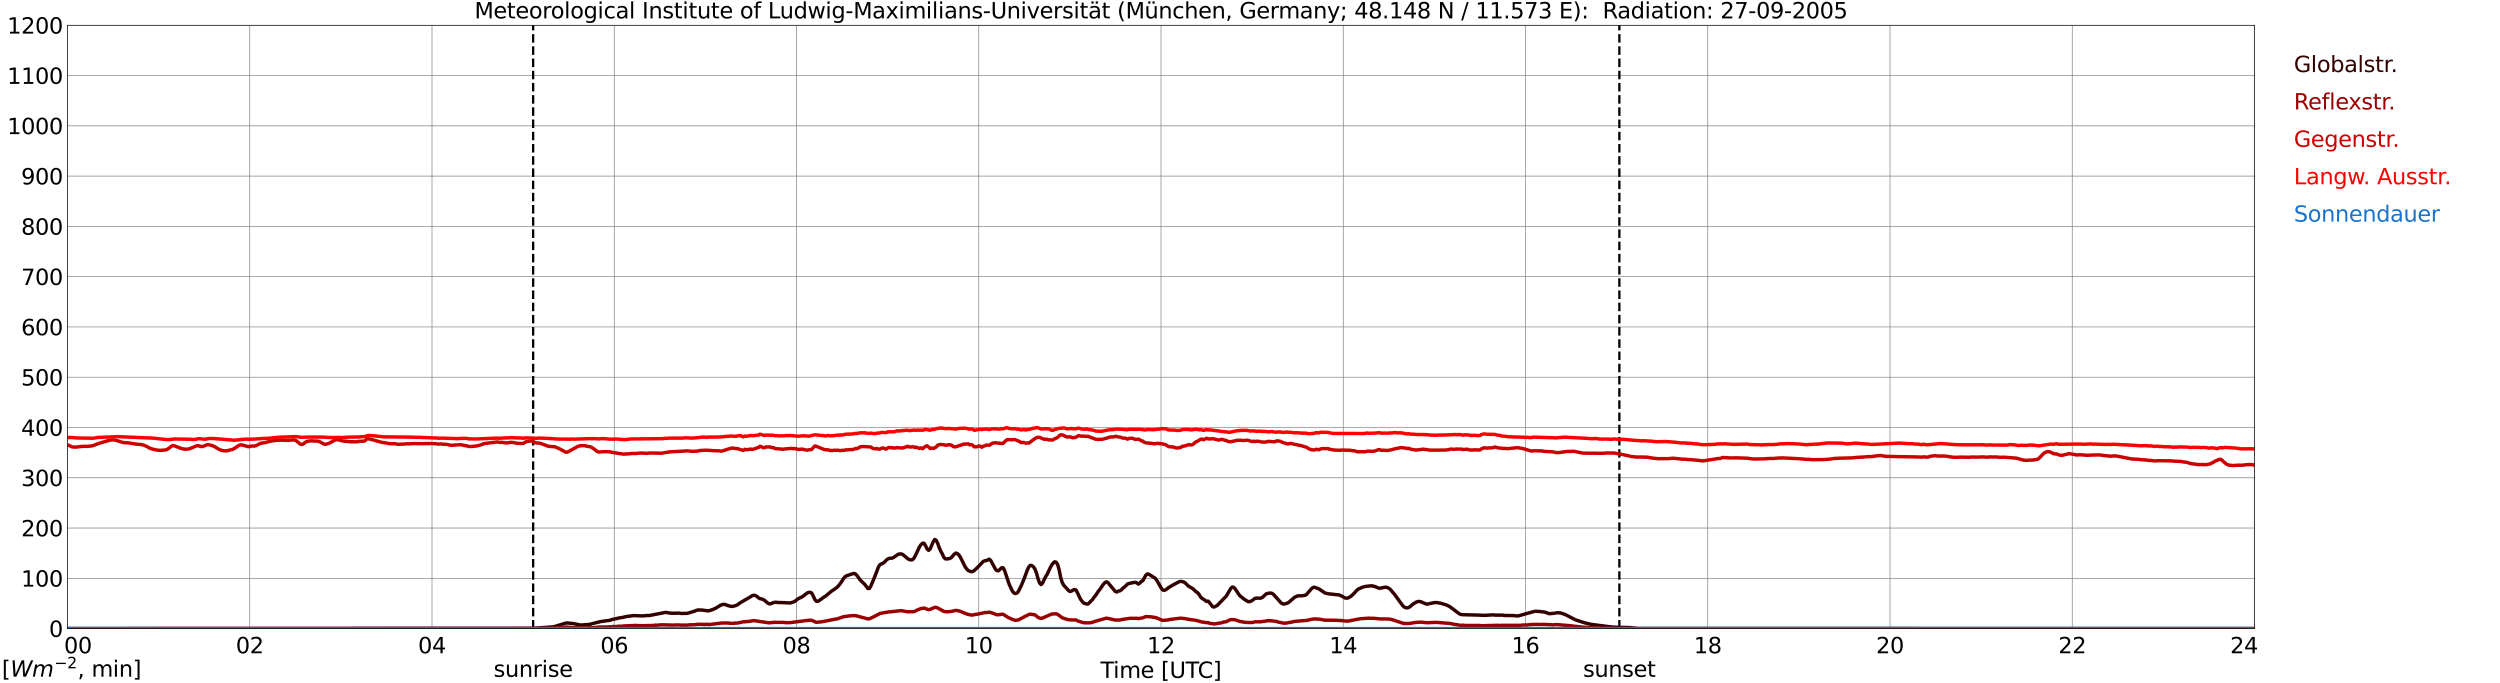 <?xml version="1.0" encoding="utf-8" standalone="no"?>
<!DOCTYPE svg PUBLIC "-//W3C//DTD SVG 1.1//EN"
  "http://www.w3.org/Graphics/SVG/1.1/DTD/svg11.dtd">
<svg xmlns:xlink="http://www.w3.org/1999/xlink" width="1085.4pt" height="296.64pt" viewBox="0 0 1085.4 296.64" xmlns="http://www.w3.org/2000/svg" version="1.1">
 <defs>
  <style type="text/css">*{stroke-linejoin: round; stroke-linecap: butt}</style>
 </defs>
 <g id="figure_1">
  <g id="patch_1">
   <path d="M 0 296.64 
L 1085.4 296.64 
L 1085.4 0 
L 0 0 
z
" style="fill: #ffffff"/>
  </g>
  <g id="axes_1">
   <g id="patch_2">
    <path d="M 29.306 272.909 
L 978.814 272.909 
L 978.814 10.976 
L 29.306 10.976 
z
" style="fill: #ffffff"/>
   </g>
   <g id="patch_3">
    <path d="M 978.814 272.909 
L 978.814 272.909 
L 978.814 10.976 
L 978.814 10.976 
z
" clip-path="url(#pf055e5e869)" style="fill: #d3d3d3; opacity: 0.25; stroke: #d3d3d3; stroke-linejoin: miter"/>
   </g>
   <g id="matplotlib.axis_1">
    <g id="xtick_1">
     <g id="line2d_1">
      <path d="M 29.306 272.909 
L 29.306 10.976 
" clip-path="url(#pf055e5e869)" style="fill: none; stroke: #808080; stroke-width: 0.3; stroke-linecap: square"/>
     </g>
     <g id="line2d_2"/>
     <g id="text_1">
      <!--    00 -->
      <g transform="translate(18.733 283.627) scale(0.095 -0.095)">
       <defs>
        <path id="DejaVuSans-20" transform="scale(0.016)"/>
        <path id="DejaVuSans-30" d="M 2034 4250 
Q 1547 4250 1301 3770 
Q 1056 3291 1056 2328 
Q 1056 1369 1301 889 
Q 1547 409 2034 409 
Q 2525 409 2770 889 
Q 3016 1369 3016 2328 
Q 3016 3291 2770 3770 
Q 2525 4250 2034 4250 
z
M 2034 4750 
Q 2819 4750 3233 4129 
Q 3647 3509 3647 2328 
Q 3647 1150 3233 529 
Q 2819 -91 2034 -91 
Q 1250 -91 836 529 
Q 422 1150 422 2328 
Q 422 3509 836 4129 
Q 1250 4750 2034 4750 
z
" transform="scale(0.016)"/>
       </defs>
       <use xlink:href="#DejaVuSans-20"/>
       <use xlink:href="#DejaVuSans-20" transform="translate(31.787 0)"/>
       <use xlink:href="#DejaVuSans-20" transform="translate(63.574 0)"/>
       <use xlink:href="#DejaVuSans-30" transform="translate(95.361 0)"/>
       <use xlink:href="#DejaVuSans-30" transform="translate(158.984 0)"/>
      </g>
     </g>
    </g>
    <g id="xtick_2">
     <g id="line2d_3">
      <path d="M 108.431 272.909 
L 108.431 10.976 
" clip-path="url(#pf055e5e869)" style="fill: none; stroke: #808080; stroke-width: 0.3; stroke-linecap: square"/>
     </g>
     <g id="line2d_4"/>
     <g id="text_2">
      <!-- 02 -->
      <g transform="translate(102.387 283.627) scale(0.095 -0.095)">
       <defs>
        <path id="DejaVuSans-32" d="M 1228 531 
L 3431 531 
L 3431 0 
L 469 0 
L 469 531 
Q 828 903 1448 1529 
Q 2069 2156 2228 2338 
Q 2531 2678 2651 2914 
Q 2772 3150 2772 3378 
Q 2772 3750 2511 3984 
Q 2250 4219 1831 4219 
Q 1534 4219 1204 4116 
Q 875 4013 500 3803 
L 500 4441 
Q 881 4594 1212 4672 
Q 1544 4750 1819 4750 
Q 2544 4750 2975 4387 
Q 3406 4025 3406 3419 
Q 3406 3131 3298 2873 
Q 3191 2616 2906 2266 
Q 2828 2175 2409 1742 
Q 1991 1309 1228 531 
z
" transform="scale(0.016)"/>
       </defs>
       <use xlink:href="#DejaVuSans-30"/>
       <use xlink:href="#DejaVuSans-32" transform="translate(63.623 0)"/>
      </g>
     </g>
    </g>
    <g id="xtick_3">
     <g id="line2d_5">
      <path d="M 187.557 272.909 
L 187.557 10.976 
" clip-path="url(#pf055e5e869)" style="fill: none; stroke: #808080; stroke-width: 0.3; stroke-linecap: square"/>
     </g>
     <g id="line2d_6"/>
     <g id="text_3">
      <!-- 04 -->
      <g transform="translate(181.513 283.627) scale(0.095 -0.095)">
       <defs>
        <path id="DejaVuSans-34" d="M 2419 4116 
L 825 1625 
L 2419 1625 
L 2419 4116 
z
M 2253 4666 
L 3047 4666 
L 3047 1625 
L 3713 1625 
L 3713 1100 
L 3047 1100 
L 3047 0 
L 2419 0 
L 2419 1100 
L 313 1100 
L 313 1709 
L 2253 4666 
z
" transform="scale(0.016)"/>
       </defs>
       <use xlink:href="#DejaVuSans-30"/>
       <use xlink:href="#DejaVuSans-34" transform="translate(63.623 0)"/>
      </g>
     </g>
    </g>
    <g id="xtick_4">
     <g id="line2d_7">
      <path d="M 266.683 272.909 
L 266.683 10.976 
" clip-path="url(#pf055e5e869)" style="fill: none; stroke: #808080; stroke-width: 0.3; stroke-linecap: square"/>
     </g>
     <g id="line2d_8"/>
     <g id="text_4">
      <!-- 06 -->
      <g transform="translate(260.638 283.627) scale(0.095 -0.095)">
       <defs>
        <path id="DejaVuSans-36" d="M 2113 2584 
Q 1688 2584 1439 2293 
Q 1191 2003 1191 1497 
Q 1191 994 1439 701 
Q 1688 409 2113 409 
Q 2538 409 2786 701 
Q 3034 994 3034 1497 
Q 3034 2003 2786 2293 
Q 2538 2584 2113 2584 
z
M 3366 4563 
L 3366 3988 
Q 3128 4100 2886 4159 
Q 2644 4219 2406 4219 
Q 1781 4219 1451 3797 
Q 1122 3375 1075 2522 
Q 1259 2794 1537 2939 
Q 1816 3084 2150 3084 
Q 2853 3084 3261 2657 
Q 3669 2231 3669 1497 
Q 3669 778 3244 343 
Q 2819 -91 2113 -91 
Q 1303 -91 875 529 
Q 447 1150 447 2328 
Q 447 3434 972 4092 
Q 1497 4750 2381 4750 
Q 2619 4750 2861 4703 
Q 3103 4656 3366 4563 
z
" transform="scale(0.016)"/>
       </defs>
       <use xlink:href="#DejaVuSans-30"/>
       <use xlink:href="#DejaVuSans-36" transform="translate(63.623 0)"/>
      </g>
     </g>
    </g>
    <g id="xtick_5">
     <g id="line2d_9">
      <path d="M 345.808 272.909 
L 345.808 10.976 
" clip-path="url(#pf055e5e869)" style="fill: none; stroke: #808080; stroke-width: 0.3; stroke-linecap: square"/>
     </g>
     <g id="line2d_10"/>
     <g id="text_5">
      <!-- 08 -->
      <g transform="translate(339.764 283.627) scale(0.095 -0.095)">
       <defs>
        <path id="DejaVuSans-38" d="M 2034 2216 
Q 1584 2216 1326 1975 
Q 1069 1734 1069 1313 
Q 1069 891 1326 650 
Q 1584 409 2034 409 
Q 2484 409 2743 651 
Q 3003 894 3003 1313 
Q 3003 1734 2745 1975 
Q 2488 2216 2034 2216 
z
M 1403 2484 
Q 997 2584 770 2862 
Q 544 3141 544 3541 
Q 544 4100 942 4425 
Q 1341 4750 2034 4750 
Q 2731 4750 3128 4425 
Q 3525 4100 3525 3541 
Q 3525 3141 3298 2862 
Q 3072 2584 2669 2484 
Q 3125 2378 3379 2068 
Q 3634 1759 3634 1313 
Q 3634 634 3220 271 
Q 2806 -91 2034 -91 
Q 1263 -91 848 271 
Q 434 634 434 1313 
Q 434 1759 690 2068 
Q 947 2378 1403 2484 
z
M 1172 3481 
Q 1172 3119 1398 2916 
Q 1625 2713 2034 2713 
Q 2441 2713 2670 2916 
Q 2900 3119 2900 3481 
Q 2900 3844 2670 4047 
Q 2441 4250 2034 4250 
Q 1625 4250 1398 4047 
Q 1172 3844 1172 3481 
z
" transform="scale(0.016)"/>
       </defs>
       <use xlink:href="#DejaVuSans-30"/>
       <use xlink:href="#DejaVuSans-38" transform="translate(63.623 0)"/>
      </g>
     </g>
    </g>
    <g id="xtick_6">
     <g id="line2d_11">
      <path d="M 424.934 272.909 
L 424.934 10.976 
" clip-path="url(#pf055e5e869)" style="fill: none; stroke: #808080; stroke-width: 0.3; stroke-linecap: square"/>
     </g>
     <g id="line2d_12"/>
     <g id="text_6">
      <!-- 10 -->
      <g transform="translate(418.89 283.627) scale(0.095 -0.095)">
       <defs>
        <path id="DejaVuSans-31" d="M 794 531 
L 1825 531 
L 1825 4091 
L 703 3866 
L 703 4441 
L 1819 4666 
L 2450 4666 
L 2450 531 
L 3481 531 
L 3481 0 
L 794 0 
L 794 531 
z
" transform="scale(0.016)"/>
       </defs>
       <use xlink:href="#DejaVuSans-31"/>
       <use xlink:href="#DejaVuSans-30" transform="translate(63.623 0)"/>
      </g>
     </g>
    </g>
    <g id="xtick_7">
     <g id="line2d_13">
      <path d="M 504.06 272.909 
L 504.06 10.976 
" clip-path="url(#pf055e5e869)" style="fill: none; stroke: #808080; stroke-width: 0.3; stroke-linecap: square"/>
     </g>
     <g id="line2d_14"/>
     <g id="text_7">
      <!-- 12 -->
      <g transform="translate(498.015 283.627) scale(0.095 -0.095)">
       <use xlink:href="#DejaVuSans-31"/>
       <use xlink:href="#DejaVuSans-32" transform="translate(63.623 0)"/>
      </g>
     </g>
    </g>
    <g id="xtick_8">
     <g id="line2d_15">
      <path d="M 583.185 272.909 
L 583.185 10.976 
" clip-path="url(#pf055e5e869)" style="fill: none; stroke: #808080; stroke-width: 0.3; stroke-linecap: square"/>
     </g>
     <g id="line2d_16"/>
     <g id="text_8">
      <!-- 14 -->
      <g transform="translate(577.141 283.627) scale(0.095 -0.095)">
       <use xlink:href="#DejaVuSans-31"/>
       <use xlink:href="#DejaVuSans-34" transform="translate(63.623 0)"/>
      </g>
     </g>
    </g>
    <g id="xtick_9">
     <g id="line2d_17">
      <path d="M 662.311 272.909 
L 662.311 10.976 
" clip-path="url(#pf055e5e869)" style="fill: none; stroke: #808080; stroke-width: 0.3; stroke-linecap: square"/>
     </g>
     <g id="line2d_18"/>
     <g id="text_9">
      <!-- 16 -->
      <g transform="translate(656.267 283.627) scale(0.095 -0.095)">
       <use xlink:href="#DejaVuSans-31"/>
       <use xlink:href="#DejaVuSans-36" transform="translate(63.623 0)"/>
      </g>
     </g>
    </g>
    <g id="xtick_10">
     <g id="line2d_19">
      <path d="M 741.437 272.909 
L 741.437 10.976 
" clip-path="url(#pf055e5e869)" style="fill: none; stroke: #808080; stroke-width: 0.3; stroke-linecap: square"/>
     </g>
     <g id="line2d_20"/>
     <g id="text_10">
      <!-- 18 -->
      <g transform="translate(735.392 283.627) scale(0.095 -0.095)">
       <use xlink:href="#DejaVuSans-31"/>
       <use xlink:href="#DejaVuSans-38" transform="translate(63.623 0)"/>
      </g>
     </g>
    </g>
    <g id="xtick_11">
     <g id="line2d_21">
      <path d="M 820.562 272.909 
L 820.562 10.976 
" clip-path="url(#pf055e5e869)" style="fill: none; stroke: #808080; stroke-width: 0.3; stroke-linecap: square"/>
     </g>
     <g id="line2d_22"/>
     <g id="text_11">
      <!-- 20 -->
      <g transform="translate(814.518 283.627) scale(0.095 -0.095)">
       <use xlink:href="#DejaVuSans-32"/>
       <use xlink:href="#DejaVuSans-30" transform="translate(63.623 0)"/>
      </g>
     </g>
    </g>
    <g id="xtick_12">
     <g id="line2d_23">
      <path d="M 899.688 272.909 
L 899.688 10.976 
" clip-path="url(#pf055e5e869)" style="fill: none; stroke: #808080; stroke-width: 0.3; stroke-linecap: square"/>
     </g>
     <g id="line2d_24"/>
     <g id="text_12">
      <!-- 22 -->
      <g transform="translate(893.644 283.627) scale(0.095 -0.095)">
       <use xlink:href="#DejaVuSans-32"/>
       <use xlink:href="#DejaVuSans-32" transform="translate(63.623 0)"/>
      </g>
     </g>
    </g>
    <g id="xtick_13">
     <g id="line2d_25">
      <path d="M 978.814 272.909 
L 978.814 10.976 
" clip-path="url(#pf055e5e869)" style="fill: none; stroke: #808080; stroke-width: 0.3; stroke-linecap: square"/>
     </g>
     <g id="line2d_26"/>
     <g id="text_13">
      <!-- 24    -->
      <g transform="translate(968.241 283.627) scale(0.095 -0.095)">
       <use xlink:href="#DejaVuSans-32"/>
       <use xlink:href="#DejaVuSans-34" transform="translate(63.623 0)"/>
       <use xlink:href="#DejaVuSans-20" transform="translate(127.246 0)"/>
       <use xlink:href="#DejaVuSans-20" transform="translate(159.033 0)"/>
       <use xlink:href="#DejaVuSans-20" transform="translate(190.82 0)"/>
      </g>
     </g>
    </g>
    <g id="text_14">
     <!-- Time [UTC] -->
     <g transform="translate(477.806 294.322) scale(0.095 -0.095)">
      <defs>
       <path id="DejaVuSans-54" d="M -19 4666 
L 3928 4666 
L 3928 4134 
L 2272 4134 
L 2272 0 
L 1638 0 
L 1638 4134 
L -19 4134 
L -19 4666 
z
" transform="scale(0.016)"/>
       <path id="DejaVuSans-69" d="M 603 3500 
L 1178 3500 
L 1178 0 
L 603 0 
L 603 3500 
z
M 603 4863 
L 1178 4863 
L 1178 4134 
L 603 4134 
L 603 4863 
z
" transform="scale(0.016)"/>
       <path id="DejaVuSans-6d" d="M 3328 2828 
Q 3544 3216 3844 3400 
Q 4144 3584 4550 3584 
Q 5097 3584 5394 3201 
Q 5691 2819 5691 2113 
L 5691 0 
L 5113 0 
L 5113 2094 
Q 5113 2597 4934 2840 
Q 4756 3084 4391 3084 
Q 3944 3084 3684 2787 
Q 3425 2491 3425 1978 
L 3425 0 
L 2847 0 
L 2847 2094 
Q 2847 2600 2669 2842 
Q 2491 3084 2119 3084 
Q 1678 3084 1418 2786 
Q 1159 2488 1159 1978 
L 1159 0 
L 581 0 
L 581 3500 
L 1159 3500 
L 1159 2956 
Q 1356 3278 1631 3431 
Q 1906 3584 2284 3584 
Q 2666 3584 2933 3390 
Q 3200 3197 3328 2828 
z
" transform="scale(0.016)"/>
       <path id="DejaVuSans-65" d="M 3597 1894 
L 3597 1613 
L 953 1613 
Q 991 1019 1311 708 
Q 1631 397 2203 397 
Q 2534 397 2845 478 
Q 3156 559 3463 722 
L 3463 178 
Q 3153 47 2828 -22 
Q 2503 -91 2169 -91 
Q 1331 -91 842 396 
Q 353 884 353 1716 
Q 353 2575 817 3079 
Q 1281 3584 2069 3584 
Q 2775 3584 3186 3129 
Q 3597 2675 3597 1894 
z
M 3022 2063 
Q 3016 2534 2758 2815 
Q 2500 3097 2075 3097 
Q 1594 3097 1305 2825 
Q 1016 2553 972 2059 
L 3022 2063 
z
" transform="scale(0.016)"/>
       <path id="DejaVuSans-5b" d="M 550 4863 
L 1875 4863 
L 1875 4416 
L 1125 4416 
L 1125 -397 
L 1875 -397 
L 1875 -844 
L 550 -844 
L 550 4863 
z
" transform="scale(0.016)"/>
       <path id="DejaVuSans-55" d="M 556 4666 
L 1191 4666 
L 1191 1831 
Q 1191 1081 1462 751 
Q 1734 422 2344 422 
Q 2950 422 3222 751 
Q 3494 1081 3494 1831 
L 3494 4666 
L 4128 4666 
L 4128 1753 
Q 4128 841 3676 375 
Q 3225 -91 2344 -91 
Q 1459 -91 1007 375 
Q 556 841 556 1753 
L 556 4666 
z
" transform="scale(0.016)"/>
       <path id="DejaVuSans-43" d="M 4122 4306 
L 4122 3641 
Q 3803 3938 3442 4084 
Q 3081 4231 2675 4231 
Q 1875 4231 1450 3742 
Q 1025 3253 1025 2328 
Q 1025 1406 1450 917 
Q 1875 428 2675 428 
Q 3081 428 3442 575 
Q 3803 722 4122 1019 
L 4122 359 
Q 3791 134 3420 21 
Q 3050 -91 2638 -91 
Q 1578 -91 968 557 
Q 359 1206 359 2328 
Q 359 3453 968 4101 
Q 1578 4750 2638 4750 
Q 3056 4750 3426 4639 
Q 3797 4528 4122 4306 
z
" transform="scale(0.016)"/>
       <path id="DejaVuSans-5d" d="M 1947 4863 
L 1947 -844 
L 622 -844 
L 622 -397 
L 1369 -397 
L 1369 4416 
L 622 4416 
L 622 4863 
L 1947 4863 
z
" transform="scale(0.016)"/>
      </defs>
      <use xlink:href="#DejaVuSans-54"/>
      <use xlink:href="#DejaVuSans-69" transform="translate(57.959 0)"/>
      <use xlink:href="#DejaVuSans-6d" transform="translate(85.742 0)"/>
      <use xlink:href="#DejaVuSans-65" transform="translate(183.154 0)"/>
      <use xlink:href="#DejaVuSans-20" transform="translate(244.678 0)"/>
      <use xlink:href="#DejaVuSans-5b" transform="translate(276.465 0)"/>
      <use xlink:href="#DejaVuSans-55" transform="translate(315.479 0)"/>
      <use xlink:href="#DejaVuSans-54" transform="translate(388.672 0)"/>
      <use xlink:href="#DejaVuSans-43" transform="translate(443.881 0)"/>
      <use xlink:href="#DejaVuSans-5d" transform="translate(513.705 0)"/>
     </g>
    </g>
   </g>
   <g id="matplotlib.axis_2">
    <g id="ytick_1">
     <g id="line2d_27">
      <path d="M 29.306 272.909 
L 978.814 272.909 
" clip-path="url(#pf055e5e869)" style="fill: none; stroke: #808080; stroke-width: 0.3; stroke-linecap: square"/>
     </g>
     <g id="line2d_28"/>
     <g id="text_15">
      <!-- 0 -->
      <g transform="translate(21.261 276.518) scale(0.095 -0.095)">
       <use xlink:href="#DejaVuSans-30"/>
      </g>
     </g>
    </g>
    <g id="ytick_2">
     <g id="line2d_29">
      <path d="M 29.306 251.081 
L 978.814 251.081 
" clip-path="url(#pf055e5e869)" style="fill: none; stroke: #808080; stroke-width: 0.3; stroke-linecap: square"/>
     </g>
     <g id="line2d_30"/>
     <g id="text_16">
      <!-- 100 -->
      <g transform="translate(9.173 254.69) scale(0.095 -0.095)">
       <use xlink:href="#DejaVuSans-31"/>
       <use xlink:href="#DejaVuSans-30" transform="translate(63.623 0)"/>
       <use xlink:href="#DejaVuSans-30" transform="translate(127.246 0)"/>
      </g>
     </g>
    </g>
    <g id="ytick_3">
     <g id="line2d_31">
      <path d="M 29.306 229.253 
L 978.814 229.253 
" clip-path="url(#pf055e5e869)" style="fill: none; stroke: #808080; stroke-width: 0.3; stroke-linecap: square"/>
     </g>
     <g id="line2d_32"/>
     <g id="text_17">
      <!-- 200 -->
      <g transform="translate(9.173 232.863) scale(0.095 -0.095)">
       <use xlink:href="#DejaVuSans-32"/>
       <use xlink:href="#DejaVuSans-30" transform="translate(63.623 0)"/>
       <use xlink:href="#DejaVuSans-30" transform="translate(127.246 0)"/>
      </g>
     </g>
    </g>
    <g id="ytick_4">
     <g id="line2d_33">
      <path d="M 29.306 207.426 
L 978.814 207.426 
" clip-path="url(#pf055e5e869)" style="fill: none; stroke: #808080; stroke-width: 0.3; stroke-linecap: square"/>
     </g>
     <g id="line2d_34"/>
     <g id="text_18">
      <!-- 300 -->
      <g transform="translate(9.173 211.035) scale(0.095 -0.095)">
       <defs>
        <path id="DejaVuSans-33" d="M 2597 2516 
Q 3050 2419 3304 2112 
Q 3559 1806 3559 1356 
Q 3559 666 3084 287 
Q 2609 -91 1734 -91 
Q 1441 -91 1130 -33 
Q 819 25 488 141 
L 488 750 
Q 750 597 1062 519 
Q 1375 441 1716 441 
Q 2309 441 2620 675 
Q 2931 909 2931 1356 
Q 2931 1769 2642 2001 
Q 2353 2234 1838 2234 
L 1294 2234 
L 1294 2753 
L 1863 2753 
Q 2328 2753 2575 2939 
Q 2822 3125 2822 3475 
Q 2822 3834 2567 4026 
Q 2313 4219 1838 4219 
Q 1578 4219 1281 4162 
Q 984 4106 628 3988 
L 628 4550 
Q 988 4650 1302 4700 
Q 1616 4750 1894 4750 
Q 2613 4750 3031 4423 
Q 3450 4097 3450 3541 
Q 3450 3153 3228 2886 
Q 3006 2619 2597 2516 
z
" transform="scale(0.016)"/>
       </defs>
       <use xlink:href="#DejaVuSans-33"/>
       <use xlink:href="#DejaVuSans-30" transform="translate(63.623 0)"/>
       <use xlink:href="#DejaVuSans-30" transform="translate(127.246 0)"/>
      </g>
     </g>
    </g>
    <g id="ytick_5">
     <g id="line2d_35">
      <path d="M 29.306 185.598 
L 978.814 185.598 
" clip-path="url(#pf055e5e869)" style="fill: none; stroke: #808080; stroke-width: 0.3; stroke-linecap: square"/>
     </g>
     <g id="line2d_36"/>
     <g id="text_19">
      <!-- 400 -->
      <g transform="translate(9.173 189.207) scale(0.095 -0.095)">
       <use xlink:href="#DejaVuSans-34"/>
       <use xlink:href="#DejaVuSans-30" transform="translate(63.623 0)"/>
       <use xlink:href="#DejaVuSans-30" transform="translate(127.246 0)"/>
      </g>
     </g>
    </g>
    <g id="ytick_6">
     <g id="line2d_37">
      <path d="M 29.306 163.77 
L 978.814 163.77 
" clip-path="url(#pf055e5e869)" style="fill: none; stroke: #808080; stroke-width: 0.3; stroke-linecap: square"/>
     </g>
     <g id="line2d_38"/>
     <g id="text_20">
      <!-- 500 -->
      <g transform="translate(9.173 167.379) scale(0.095 -0.095)">
       <defs>
        <path id="DejaVuSans-35" d="M 691 4666 
L 3169 4666 
L 3169 4134 
L 1269 4134 
L 1269 2991 
Q 1406 3038 1543 3061 
Q 1681 3084 1819 3084 
Q 2600 3084 3056 2656 
Q 3513 2228 3513 1497 
Q 3513 744 3044 326 
Q 2575 -91 1722 -91 
Q 1428 -91 1123 -41 
Q 819 9 494 109 
L 494 744 
Q 775 591 1075 516 
Q 1375 441 1709 441 
Q 2250 441 2565 725 
Q 2881 1009 2881 1497 
Q 2881 1984 2565 2268 
Q 2250 2553 1709 2553 
Q 1456 2553 1204 2497 
Q 953 2441 691 2322 
L 691 4666 
z
" transform="scale(0.016)"/>
       </defs>
       <use xlink:href="#DejaVuSans-35"/>
       <use xlink:href="#DejaVuSans-30" transform="translate(63.623 0)"/>
       <use xlink:href="#DejaVuSans-30" transform="translate(127.246 0)"/>
      </g>
     </g>
    </g>
    <g id="ytick_7">
     <g id="line2d_39">
      <path d="M 29.306 141.942 
L 978.814 141.942 
" clip-path="url(#pf055e5e869)" style="fill: none; stroke: #808080; stroke-width: 0.3; stroke-linecap: square"/>
     </g>
     <g id="line2d_40"/>
     <g id="text_21">
      <!-- 600 -->
      <g transform="translate(9.173 145.551) scale(0.095 -0.095)">
       <use xlink:href="#DejaVuSans-36"/>
       <use xlink:href="#DejaVuSans-30" transform="translate(63.623 0)"/>
       <use xlink:href="#DejaVuSans-30" transform="translate(127.246 0)"/>
      </g>
     </g>
    </g>
    <g id="ytick_8">
     <g id="line2d_41">
      <path d="M 29.306 120.114 
L 978.814 120.114 
" clip-path="url(#pf055e5e869)" style="fill: none; stroke: #808080; stroke-width: 0.3; stroke-linecap: square"/>
     </g>
     <g id="line2d_42"/>
     <g id="text_22">
      <!-- 700 -->
      <g transform="translate(9.173 123.724) scale(0.095 -0.095)">
       <defs>
        <path id="DejaVuSans-37" d="M 525 4666 
L 3525 4666 
L 3525 4397 
L 1831 0 
L 1172 0 
L 2766 4134 
L 525 4134 
L 525 4666 
z
" transform="scale(0.016)"/>
       </defs>
       <use xlink:href="#DejaVuSans-37"/>
       <use xlink:href="#DejaVuSans-30" transform="translate(63.623 0)"/>
       <use xlink:href="#DejaVuSans-30" transform="translate(127.246 0)"/>
      </g>
     </g>
    </g>
    <g id="ytick_9">
     <g id="line2d_43">
      <path d="M 29.306 98.287 
L 978.814 98.287 
" clip-path="url(#pf055e5e869)" style="fill: none; stroke: #808080; stroke-width: 0.3; stroke-linecap: square"/>
     </g>
     <g id="line2d_44"/>
     <g id="text_23">
      <!-- 800 -->
      <g transform="translate(9.173 101.896) scale(0.095 -0.095)">
       <use xlink:href="#DejaVuSans-38"/>
       <use xlink:href="#DejaVuSans-30" transform="translate(63.623 0)"/>
       <use xlink:href="#DejaVuSans-30" transform="translate(127.246 0)"/>
      </g>
     </g>
    </g>
    <g id="ytick_10">
     <g id="line2d_45">
      <path d="M 29.306 76.459 
L 978.814 76.459 
" clip-path="url(#pf055e5e869)" style="fill: none; stroke: #808080; stroke-width: 0.3; stroke-linecap: square"/>
     </g>
     <g id="line2d_46"/>
     <g id="text_24">
      <!-- 900 -->
      <g transform="translate(9.173 80.068) scale(0.095 -0.095)">
       <defs>
        <path id="DejaVuSans-39" d="M 703 97 
L 703 672 
Q 941 559 1184 500 
Q 1428 441 1663 441 
Q 2288 441 2617 861 
Q 2947 1281 2994 2138 
Q 2813 1869 2534 1725 
Q 2256 1581 1919 1581 
Q 1219 1581 811 2004 
Q 403 2428 403 3163 
Q 403 3881 828 4315 
Q 1253 4750 1959 4750 
Q 2769 4750 3195 4129 
Q 3622 3509 3622 2328 
Q 3622 1225 3098 567 
Q 2575 -91 1691 -91 
Q 1453 -91 1209 -44 
Q 966 3 703 97 
z
M 1959 2075 
Q 2384 2075 2632 2365 
Q 2881 2656 2881 3163 
Q 2881 3666 2632 3958 
Q 2384 4250 1959 4250 
Q 1534 4250 1286 3958 
Q 1038 3666 1038 3163 
Q 1038 2656 1286 2365 
Q 1534 2075 1959 2075 
z
" transform="scale(0.016)"/>
       </defs>
       <use xlink:href="#DejaVuSans-39"/>
       <use xlink:href="#DejaVuSans-30" transform="translate(63.623 0)"/>
       <use xlink:href="#DejaVuSans-30" transform="translate(127.246 0)"/>
      </g>
     </g>
    </g>
    <g id="ytick_11">
     <g id="line2d_47">
      <path d="M 29.306 54.631 
L 978.814 54.631 
" clip-path="url(#pf055e5e869)" style="fill: none; stroke: #808080; stroke-width: 0.3; stroke-linecap: square"/>
     </g>
     <g id="line2d_48"/>
     <g id="text_25">
      <!-- 1000 -->
      <g transform="translate(3.128 58.24) scale(0.095 -0.095)">
       <use xlink:href="#DejaVuSans-31"/>
       <use xlink:href="#DejaVuSans-30" transform="translate(63.623 0)"/>
       <use xlink:href="#DejaVuSans-30" transform="translate(127.246 0)"/>
       <use xlink:href="#DejaVuSans-30" transform="translate(190.869 0)"/>
      </g>
     </g>
    </g>
    <g id="ytick_12">
     <g id="line2d_49">
      <path d="M 29.306 32.803 
L 978.814 32.803 
" clip-path="url(#pf055e5e869)" style="fill: none; stroke: #808080; stroke-width: 0.3; stroke-linecap: square"/>
     </g>
     <g id="line2d_50"/>
     <g id="text_26">
      <!-- 1100 -->
      <g transform="translate(3.128 36.413) scale(0.095 -0.095)">
       <use xlink:href="#DejaVuSans-31"/>
       <use xlink:href="#DejaVuSans-31" transform="translate(63.623 0)"/>
       <use xlink:href="#DejaVuSans-30" transform="translate(127.246 0)"/>
       <use xlink:href="#DejaVuSans-30" transform="translate(190.869 0)"/>
      </g>
     </g>
    </g>
    <g id="ytick_13">
     <g id="line2d_51">
      <path d="M 29.306 10.976 
L 978.814 10.976 
" clip-path="url(#pf055e5e869)" style="fill: none; stroke: #808080; stroke-width: 0.3; stroke-linecap: square"/>
     </g>
     <g id="line2d_52"/>
     <g id="text_27">
      <!-- 1200 -->
      <g transform="translate(3.128 14.585) scale(0.095 -0.095)">
       <use xlink:href="#DejaVuSans-31"/>
       <use xlink:href="#DejaVuSans-32" transform="translate(63.623 0)"/>
       <use xlink:href="#DejaVuSans-30" transform="translate(127.246 0)"/>
       <use xlink:href="#DejaVuSans-30" transform="translate(190.869 0)"/>
      </g>
     </g>
    </g>
   </g>
   <g id="line2d_53">
    <path d="M 231.472 272.909 
L 231.472 10.976 
" clip-path="url(#pf055e5e869)" style="fill: none; stroke-dasharray: 3.7,1.6; stroke-dashoffset: 0; stroke: #000000"/>
   </g>
   <g id="line2d_54">
    <path d="M 703.061 272.909 
L 703.061 10.976 
" clip-path="url(#pf055e5e869)" style="fill: none; stroke-dasharray: 3.7,1.6; stroke-dashoffset: 0; stroke: #000000"/>
   </g>
   <g id="line2d_55">
    <path d="M 29.306 272.909 
L 231.736 272.839 
L 234.373 272.564 
L 240.308 272.154 
L 243.604 271.145 
L 245.583 270.551 
L 246.242 270.46 
L 248.88 270.735 
L 252.176 271.374 
L 256.133 271.053 
L 257.451 270.689 
L 260.748 269.864 
L 264.705 269.316 
L 266.023 268.903 
L 267.342 268.628 
L 269.32 268.172 
L 269.98 268.126 
L 271.958 267.668 
L 275.255 267.255 
L 277.233 267.347 
L 279.211 267.393 
L 281.189 267.21 
L 281.849 267.255 
L 288.442 265.974 
L 289.102 265.882 
L 291.08 266.203 
L 292.399 266.249 
L 294.377 266.203 
L 295.036 266.203 
L 295.696 266.341 
L 298.333 266.295 
L 301.63 265.335 
L 302.289 265.014 
L 302.949 264.83 
L 304.927 264.876 
L 307.564 265.243 
L 309.543 264.601 
L 310.861 263.962 
L 312.839 262.772 
L 313.499 262.497 
L 314.158 262.405 
L 314.818 262.451 
L 316.136 262.955 
L 317.455 263.276 
L 318.114 263.276 
L 319.433 262.91 
L 320.093 262.634 
L 321.411 261.674 
L 325.368 259.387 
L 326.686 258.561 
L 327.346 258.424 
L 328.005 258.561 
L 328.665 258.974 
L 329.324 259.568 
L 329.983 259.934 
L 330.643 260.026 
L 331.302 260.255 
L 331.961 260.668 
L 333.28 261.812 
L 333.94 262.13 
L 334.599 262.176 
L 335.258 261.812 
L 336.577 261.445 
L 337.896 261.582 
L 341.193 261.674 
L 342.512 261.766 
L 343.171 261.766 
L 344.49 261.353 
L 345.149 261.032 
L 346.468 259.98 
L 347.787 259.341 
L 348.446 259.02 
L 350.424 257.463 
L 351.083 257.188 
L 351.743 257.143 
L 352.402 257.463 
L 353.062 258.699 
L 353.721 260.209 
L 354.38 261.032 
L 355.04 261.078 
L 355.699 260.714 
L 357.677 259.249 
L 358.337 258.882 
L 359.655 257.784 
L 360.974 256.686 
L 362.293 255.815 
L 363.612 254.809 
L 364.93 253.207 
L 366.249 251.149 
L 366.909 250.372 
L 367.568 249.959 
L 370.206 249.09 
L 370.865 248.953 
L 371.524 249.272 
L 372.184 250.005 
L 373.502 251.834 
L 375.481 253.757 
L 376.799 255.497 
L 377.459 255.497 
L 378.118 254.351 
L 380.096 249.592 
L 381.415 246.069 
L 382.074 245.109 
L 383.393 244.513 
L 384.053 244.011 
L 384.712 243.278 
L 385.371 242.73 
L 386.031 242.409 
L 387.349 242.317 
L 388.009 241.996 
L 389.987 240.623 
L 390.646 240.486 
L 391.306 240.486 
L 391.965 240.761 
L 393.284 241.859 
L 393.943 242.455 
L 394.603 242.865 
L 395.262 243.048 
L 395.921 243.094 
L 396.581 242.638 
L 397.24 241.584 
L 399.218 237.421 
L 399.878 236.459 
L 400.537 235.865 
L 401.196 235.865 
L 401.856 236.963 
L 402.515 238.336 
L 403.175 238.93 
L 403.834 238.336 
L 405.153 235.223 
L 405.812 234.217 
L 406.471 234.584 
L 407.131 236.002 
L 407.79 237.832 
L 408.45 239.296 
L 409.109 240.486 
L 409.768 241.95 
L 410.428 242.638 
L 411.087 242.684 
L 412.406 242.455 
L 413.065 242.042 
L 414.384 240.532 
L 415.043 240.121 
L 415.703 240.348 
L 416.362 240.99 
L 417.022 242.042 
L 419 246.024 
L 419.659 246.984 
L 420.318 247.672 
L 421.637 248.219 
L 422.297 248.128 
L 422.956 247.717 
L 424.275 246.482 
L 426.253 244.421 
L 426.912 243.736 
L 427.572 243.461 
L 428.231 243.369 
L 429.55 242.773 
L 430.209 243.461 
L 432.187 247.121 
L 432.847 247.763 
L 433.506 247.809 
L 434.825 246.528 
L 435.484 246.482 
L 436.144 247.672 
L 438.122 253.62 
L 439.44 256.457 
L 440.1 257.372 
L 440.759 257.693 
L 441.419 257.555 
L 442.078 256.87 
L 443.397 254.261 
L 444.716 251.057 
L 446.034 247.442 
L 446.694 246.069 
L 447.353 245.428 
L 448.012 245.565 
L 448.672 246.069 
L 449.331 247.076 
L 449.991 248.815 
L 450.65 251.149 
L 451.309 253.07 
L 451.969 253.803 
L 452.628 253.161 
L 453.947 250.417 
L 454.606 249.409 
L 455.925 246.574 
L 456.584 245.336 
L 457.244 244.467 
L 457.903 243.919 
L 458.563 244.101 
L 459.222 245.155 
L 459.881 247.626 
L 460.541 250.874 
L 461.2 252.98 
L 461.859 254.124 
L 463.838 256.32 
L 464.497 256.778 
L 465.156 256.641 
L 465.816 256.228 
L 466.475 255.953 
L 467.134 256.136 
L 467.794 257.372 
L 469.113 260.164 
L 470.431 261.812 
L 471.75 262.222 
L 472.409 262.222 
L 473.728 260.895 
L 474.388 260.255 
L 475.047 259.249 
L 475.706 258.47 
L 477.025 256.457 
L 477.685 255.678 
L 479.003 253.711 
L 479.663 252.98 
L 480.322 252.613 
L 480.981 252.888 
L 484.278 256.87 
L 484.938 257.005 
L 485.597 256.595 
L 486.256 256.503 
L 486.916 256.045 
L 487.575 255.268 
L 488.235 254.855 
L 489.553 253.528 
L 490.872 253.161 
L 492.85 252.797 
L 493.51 253.026 
L 494.169 253.574 
L 494.828 253.207 
L 495.488 252.43 
L 496.147 252.155 
L 497.466 249.73 
L 498.125 249.182 
L 498.785 249.317 
L 500.103 250.142 
L 501.422 250.965 
L 502.082 251.699 
L 503.4 253.986 
L 504.06 255.176 
L 504.719 256.091 
L 505.379 256.32 
L 506.038 256.091 
L 506.697 255.678 
L 507.357 255.084 
L 509.335 253.94 
L 511.972 252.522 
L 512.632 252.384 
L 513.95 252.659 
L 514.61 253.115 
L 515.929 254.443 
L 517.907 255.588 
L 519.226 256.87 
L 519.885 257.28 
L 520.544 258.014 
L 521.204 259.111 
L 521.863 259.797 
L 522.522 260.164 
L 523.841 261.124 
L 524.501 260.986 
L 525.16 261.674 
L 526.479 263.412 
L 527.138 263.549 
L 528.457 262.864 
L 532.413 258.791 
L 534.391 255.405 
L 535.051 254.855 
L 535.71 255.038 
L 536.369 255.815 
L 537.688 257.83 
L 538.348 258.699 
L 540.326 260.255 
L 541.644 261.078 
L 542.304 261.262 
L 542.963 261.078 
L 543.623 260.714 
L 544.941 259.751 
L 546.26 259.659 
L 546.919 259.751 
L 547.579 259.614 
L 548.238 259.249 
L 549.557 257.968 
L 550.216 257.647 
L 551.535 257.463 
L 552.195 257.601 
L 552.854 258.014 
L 554.832 260.209 
L 556.151 261.72 
L 556.81 262.13 
L 557.47 262.268 
L 558.788 261.903 
L 559.448 261.582 
L 560.766 260.439 
L 562.085 259.295 
L 563.404 258.699 
L 565.382 258.653 
L 566.701 258.424 
L 567.36 257.968 
L 569.338 255.632 
L 569.998 255.084 
L 570.657 254.947 
L 571.976 255.405 
L 572.635 255.678 
L 575.273 257.463 
L 576.592 257.784 
L 579.889 258.151 
L 581.207 258.241 
L 582.526 258.791 
L 583.845 259.568 
L 584.504 259.705 
L 585.164 259.659 
L 586.482 258.928 
L 587.801 257.693 
L 589.12 256.228 
L 589.779 255.724 
L 591.757 254.855 
L 593.076 254.58 
L 595.054 254.351 
L 595.714 254.351 
L 597.032 254.672 
L 598.351 255.268 
L 599.011 255.405 
L 601.648 254.901 
L 602.307 255.084 
L 602.967 255.405 
L 603.626 255.907 
L 605.604 258.241 
L 608.901 262.818 
L 609.561 263.503 
L 610.22 263.824 
L 610.879 263.916 
L 611.539 263.778 
L 612.198 263.366 
L 613.517 262.222 
L 614.836 261.445 
L 615.495 261.17 
L 616.154 261.124 
L 616.814 261.216 
L 618.792 262.084 
L 619.451 262.314 
L 620.77 262.039 
L 622.748 261.628 
L 624.067 261.628 
L 624.726 261.812 
L 625.386 261.857 
L 628.023 262.68 
L 629.342 263.32 
L 631.32 264.785 
L 633.298 266.295 
L 633.958 266.662 
L 634.617 266.845 
L 637.255 266.937 
L 641.211 267.028 
L 644.508 267.164 
L 648.464 266.937 
L 649.123 267.074 
L 652.42 267.074 
L 653.08 267.21 
L 657.036 267.255 
L 659.014 267.439 
L 666.267 265.426 
L 666.927 265.38 
L 667.586 265.472 
L 668.246 265.426 
L 669.564 265.655 
L 670.224 265.655 
L 671.542 266.02 
L 672.202 266.341 
L 672.861 266.433 
L 674.839 266.249 
L 676.158 266.02 
L 677.477 266.112 
L 679.455 266.753 
L 682.092 268.126 
L 684.071 269.133 
L 688.027 270.414 
L 690.664 271.053 
L 699.896 272.245 
L 703.193 272.381 
L 707.808 272.472 
L 711.105 272.885 
L 712.424 272.885 
L 978.154 272.909 
L 978.154 272.909 
" clip-path="url(#pf055e5e869)" style="fill: none; stroke: #330000; stroke-width: 1.5; stroke-linecap: square"/>
   </g>
   <g id="line2d_56">
    <path d="M 29.306 272.909 
L 238.989 272.8 
L 246.242 272.241 
L 246.901 272.381 
L 247.561 272.335 
L 248.22 272.474 
L 249.539 272.474 
L 252.176 272.614 
L 252.836 272.52 
L 254.155 272.614 
L 256.792 272.474 
L 257.451 272.52 
L 260.089 272.241 
L 264.045 272.195 
L 264.705 272.101 
L 265.364 272.147 
L 266.023 272.007 
L 267.342 272.055 
L 268.661 271.868 
L 269.32 271.916 
L 271.298 271.73 
L 273.936 271.636 
L 275.914 271.542 
L 277.892 271.636 
L 279.211 271.636 
L 283.827 271.542 
L 284.486 271.403 
L 285.145 271.451 
L 287.124 271.263 
L 291.08 271.357 
L 292.399 271.403 
L 293.717 271.311 
L 296.355 271.403 
L 297.014 271.357 
L 297.674 271.451 
L 299.652 271.263 
L 301.63 271.217 
L 302.949 271.032 
L 303.608 271.077 
L 304.267 270.984 
L 304.927 271.123 
L 305.586 271.077 
L 306.246 271.171 
L 306.905 270.984 
L 307.564 271.171 
L 310.202 270.892 
L 313.499 270.473 
L 316.136 270.473 
L 316.796 270.613 
L 318.774 270.613 
L 319.433 270.473 
L 320.093 270.519 
L 322.73 269.96 
L 323.39 269.96 
L 324.049 269.82 
L 324.708 269.868 
L 326.686 269.541 
L 327.346 269.449 
L 333.94 270.427 
L 335.918 270.193 
L 340.533 270.239 
L 341.193 270.379 
L 341.852 270.287 
L 342.512 270.379 
L 348.446 269.635 
L 349.765 269.449 
L 351.743 269.261 
L 352.402 269.309 
L 354.38 270.193 
L 357.018 269.914 
L 362.952 268.751 
L 363.612 268.657 
L 366.249 267.727 
L 369.546 267.308 
L 371.524 267.308 
L 376.799 268.705 
L 377.459 268.657 
L 379.437 267.727 
L 382.074 266.33 
L 384.712 265.865 
L 386.031 265.631 
L 386.69 265.631 
L 387.349 265.492 
L 388.009 265.492 
L 389.328 265.306 
L 391.306 265.121 
L 393.943 265.586 
L 396.581 265.586 
L 397.24 265.4 
L 397.899 264.981 
L 399.878 264.189 
L 401.196 264.003 
L 403.175 264.702 
L 403.834 264.562 
L 405.812 263.678 
L 406.471 263.724 
L 407.131 263.957 
L 409.768 265.446 
L 411.087 265.631 
L 413.065 265.446 
L 415.043 264.981 
L 415.703 265.166 
L 416.362 265.212 
L 420.318 266.795 
L 420.978 266.843 
L 421.637 267.028 
L 422.297 267.028 
L 422.956 266.843 
L 424.275 266.655 
L 427.572 265.959 
L 428.89 265.911 
L 429.55 265.771 
L 430.869 266.144 
L 432.187 266.703 
L 432.847 266.889 
L 433.506 266.889 
L 434.825 266.703 
L 435.484 266.655 
L 436.803 267.493 
L 437.462 267.958 
L 439.44 268.89 
L 440.759 269.309 
L 442.078 269.17 
L 445.375 267.447 
L 446.694 266.795 
L 447.353 266.655 
L 448.672 266.843 
L 449.331 266.935 
L 450.65 268.006 
L 451.309 268.332 
L 451.969 268.471 
L 452.628 268.332 
L 454.606 267.447 
L 456.584 266.609 
L 457.903 266.515 
L 458.563 266.47 
L 459.222 266.749 
L 461.2 268.238 
L 463.838 269.076 
L 466.475 269.17 
L 467.134 269.122 
L 467.794 269.541 
L 470.431 270.379 
L 472.409 270.427 
L 473.728 270.333 
L 476.366 269.495 
L 477.685 269.122 
L 480.322 268.377 
L 481.641 268.611 
L 483.619 269.076 
L 484.278 269.216 
L 486.256 269.17 
L 487.575 268.89 
L 490.872 268.425 
L 492.191 268.471 
L 493.51 268.425 
L 494.169 268.565 
L 496.147 268.238 
L 497.466 267.681 
L 499.444 267.773 
L 500.763 267.958 
L 502.082 268.238 
L 504.719 269.355 
L 506.038 269.261 
L 506.697 269.216 
L 508.016 268.936 
L 512.632 268.377 
L 514.61 268.611 
L 516.588 268.984 
L 518.566 269.216 
L 519.885 269.495 
L 521.204 269.868 
L 521.863 270.054 
L 522.522 270.1 
L 523.841 270.379 
L 524.501 270.287 
L 525.16 270.613 
L 526.479 270.798 
L 527.138 270.892 
L 530.435 270.379 
L 531.094 270.1 
L 532.413 269.914 
L 533.732 269.216 
L 534.391 268.984 
L 535.71 269.03 
L 536.369 269.122 
L 537.688 269.589 
L 538.348 269.82 
L 539.666 270.008 
L 540.326 270.193 
L 542.963 270.287 
L 543.623 270.287 
L 544.941 269.96 
L 546.26 269.96 
L 547.579 269.96 
L 548.238 269.774 
L 548.898 269.774 
L 550.216 269.495 
L 551.535 269.495 
L 554.173 269.774 
L 554.832 270.054 
L 557.47 270.564 
L 558.788 270.473 
L 559.448 270.287 
L 560.107 270.239 
L 562.085 269.774 
L 567.36 269.355 
L 569.338 268.89 
L 570.657 268.705 
L 571.976 268.796 
L 572.635 268.796 
L 575.273 269.261 
L 576.592 269.261 
L 580.548 269.309 
L 581.207 269.401 
L 581.867 269.355 
L 583.185 269.541 
L 585.164 269.68 
L 590.439 268.657 
L 591.757 268.565 
L 594.395 268.377 
L 595.714 268.471 
L 596.373 268.425 
L 599.011 268.705 
L 602.967 268.751 
L 604.286 268.984 
L 608.901 270.519 
L 609.561 270.704 
L 612.198 270.658 
L 614.176 270.287 
L 616.814 270.1 
L 619.451 270.379 
L 623.408 270.193 
L 629.342 270.658 
L 631.98 271.171 
L 632.639 271.217 
L 633.298 271.403 
L 634.617 271.497 
L 635.276 271.403 
L 635.936 271.542 
L 642.53 271.542 
L 643.189 271.682 
L 645.827 271.59 
L 649.783 271.497 
L 650.442 271.451 
L 651.102 271.636 
L 651.761 271.497 
L 660.333 271.497 
L 660.992 271.357 
L 662.311 271.357 
L 662.97 271.357 
L 664.289 271.171 
L 666.927 271.077 
L 668.246 271.123 
L 670.224 271.077 
L 674.18 271.263 
L 674.839 271.263 
L 675.499 271.123 
L 682.092 271.682 
L 683.411 271.868 
L 686.708 272.241 
L 693.302 272.66 
L 693.961 272.52 
L 694.621 272.66 
L 698.577 272.754 
L 701.874 272.909 
L 978.154 272.909 
L 978.154 272.909 
" clip-path="url(#pf055e5e869)" style="fill: none; stroke: #990000; stroke-width: 1.5; stroke-linecap: square"/>
   </g>
   <g id="line2d_57">
    <path d="M 29.306 193.148 
L 29.965 193.384 
L 31.284 194.021 
L 32.603 194.137 
L 35.9 193.788 
L 37.878 193.79 
L 39.856 193.595 
L 40.515 193.425 
L 41.834 192.904 
L 43.153 192.415 
L 46.45 191.454 
L 47.768 191.068 
L 49.747 190.965 
L 51.065 191.352 
L 53.043 192.033 
L 54.362 192.225 
L 55.681 192.279 
L 58.978 192.792 
L 61.615 193.021 
L 62.934 193.478 
L 64.253 194.106 
L 64.912 194.538 
L 66.231 194.99 
L 68.209 195.409 
L 69.528 195.527 
L 71.506 195.394 
L 72.166 195.263 
L 72.825 194.951 
L 74.803 193.495 
L 75.462 193.482 
L 76.781 193.967 
L 78.1 194.503 
L 79.419 194.892 
L 80.737 195.034 
L 82.056 194.909 
L 83.375 194.383 
L 85.353 193.55 
L 86.013 193.499 
L 87.331 193.877 
L 87.991 193.849 
L 89.969 193.089 
L 90.628 193.085 
L 91.947 193.388 
L 93.266 193.969 
L 95.244 195.174 
L 96.563 195.608 
L 97.881 195.752 
L 98.541 195.717 
L 99.86 195.368 
L 101.178 195.051 
L 102.497 194.209 
L 103.816 193.31 
L 104.475 193.159 
L 105.135 193.183 
L 107.772 193.927 
L 108.431 193.862 
L 109.091 193.641 
L 110.41 193.667 
L 111.069 193.523 
L 113.047 192.513 
L 114.366 192.255 
L 115.025 192.194 
L 117.663 191.467 
L 120.96 191.09 
L 124.916 191.21 
L 127.553 190.952 
L 128.213 191.181 
L 128.872 191.531 
L 130.191 192.698 
L 130.85 192.976 
L 131.51 192.829 
L 132.829 191.875 
L 133.488 191.605 
L 134.807 191.397 
L 138.104 191.55 
L 138.763 191.771 
L 140.741 192.831 
L 141.4 192.882 
L 142.719 192.511 
L 144.038 191.825 
L 145.357 191.035 
L 146.016 190.893 
L 147.335 191.015 
L 148.654 191.441 
L 151.951 191.771 
L 153.269 191.777 
L 154.588 191.832 
L 156.566 191.55 
L 157.885 191.561 
L 158.544 191.33 
L 159.204 190.548 
L 159.863 190.505 
L 161.182 190.764 
L 165.798 192.072 
L 167.116 192.233 
L 169.094 192.609 
L 171.732 192.666 
L 173.051 192.938 
L 173.71 192.836 
L 175.029 192.831 
L 176.348 192.687 
L 177.666 192.703 
L 179.645 192.578 
L 180.963 192.591 
L 182.282 192.626 
L 184.26 192.607 
L 186.898 192.57 
L 188.217 192.611 
L 189.535 192.681 
L 190.195 192.797 
L 191.513 192.733 
L 192.173 192.855 
L 194.151 192.947 
L 195.47 193.264 
L 196.129 193.325 
L 198.767 193.131 
L 200.085 193.067 
L 201.404 193.34 
L 202.063 193.513 
L 202.723 193.558 
L 203.382 193.814 
L 204.701 193.855 
L 206.679 193.652 
L 207.998 193.366 
L 209.317 192.956 
L 209.976 192.652 
L 211.295 192.439 
L 215.91 191.865 
L 216.57 192.033 
L 217.889 192.039 
L 219.867 192.305 
L 220.526 192.262 
L 221.845 192.033 
L 222.504 192.061 
L 224.482 192.467 
L 227.12 192.526 
L 228.439 191.766 
L 230.417 191.393 
L 232.395 192.144 
L 233.054 192.375 
L 233.714 192.319 
L 234.373 192.404 
L 237.011 193.353 
L 237.67 193.635 
L 238.329 193.792 
L 240.967 193.993 
L 242.945 194.853 
L 245.583 196.32 
L 246.242 196.328 
L 247.561 195.625 
L 250.858 193.801 
L 252.176 193.473 
L 254.155 193.521 
L 254.814 193.75 
L 256.133 193.929 
L 256.792 194.189 
L 258.111 195.062 
L 258.77 195.643 
L 259.43 196.073 
L 260.089 196.25 
L 262.726 196.069 
L 264.705 196.162 
L 266.023 196.444 
L 267.342 196.63 
L 269.32 196.99 
L 269.98 196.996 
L 270.639 197.177 
L 273.277 197.007 
L 274.595 196.867 
L 275.914 196.9 
L 277.892 196.684 
L 281.189 196.817 
L 281.849 196.658 
L 283.167 196.686 
L 284.486 196.695 
L 287.124 196.78 
L 291.08 196.13 
L 292.399 196.097 
L 297.014 195.844 
L 298.333 195.759 
L 300.971 195.966 
L 302.289 195.87 
L 302.949 195.859 
L 303.608 195.623 
L 306.246 195.462 
L 308.224 195.529 
L 309.543 195.678 
L 310.202 195.645 
L 311.521 195.73 
L 312.18 195.724 
L 312.839 195.874 
L 313.499 195.809 
L 317.455 194.571 
L 318.114 194.532 
L 319.433 194.752 
L 320.093 194.763 
L 322.73 195.569 
L 323.39 195.062 
L 324.049 195.222 
L 324.708 195.226 
L 325.368 195.019 
L 326.027 194.995 
L 326.686 195.126 
L 329.324 194.27 
L 329.983 193.737 
L 331.302 194.329 
L 331.961 194.373 
L 332.621 193.988 
L 333.28 194.093 
L 333.94 194.01 
L 334.599 194.124 
L 335.258 194.377 
L 335.918 194.362 
L 336.577 194.807 
L 337.236 194.776 
L 338.555 194.944 
L 339.215 194.927 
L 339.874 195.062 
L 341.193 194.851 
L 342.512 194.787 
L 343.171 194.669 
L 344.49 194.789 
L 345.149 194.765 
L 346.468 195.056 
L 347.127 195.141 
L 347.787 195.008 
L 348.446 195.003 
L 349.105 195.213 
L 350.424 195.44 
L 351.083 195.283 
L 351.743 195.254 
L 352.402 195.106 
L 353.721 193.628 
L 354.38 193.755 
L 357.677 195.088 
L 358.337 195.261 
L 359.655 195.315 
L 360.315 195.566 
L 361.634 195.588 
L 362.293 195.431 
L 362.952 195.542 
L 363.612 195.46 
L 364.93 195.647 
L 365.59 195.479 
L 366.249 195.551 
L 366.909 195.359 
L 369.546 195.178 
L 370.206 195.2 
L 371.524 194.717 
L 372.184 194.768 
L 373.502 193.995 
L 374.821 193.868 
L 378.118 194.06 
L 378.777 194.595 
L 380.096 194.901 
L 380.756 194.717 
L 381.415 195.021 
L 382.074 194.944 
L 382.734 194.582 
L 383.393 194.453 
L 384.712 195.019 
L 385.371 194.497 
L 386.031 194.233 
L 386.69 194.414 
L 387.349 194.333 
L 388.009 194.578 
L 389.328 194.333 
L 391.306 194.512 
L 391.965 194.477 
L 393.284 194.091 
L 393.943 193.753 
L 394.603 194.008 
L 395.262 194.089 
L 396.581 193.98 
L 397.24 194.274 
L 397.899 194.156 
L 399.218 194.7 
L 399.878 194.423 
L 400.537 194.813 
L 401.856 193.735 
L 402.515 193.55 
L 403.175 194.058 
L 403.834 194.75 
L 404.493 194.497 
L 405.153 194.7 
L 406.471 194.078 
L 407.131 193.244 
L 408.45 192.949 
L 409.109 193.082 
L 409.768 193.065 
L 410.428 193.325 
L 411.087 193.248 
L 411.746 193.056 
L 413.065 193.235 
L 413.725 193.742 
L 414.384 194.052 
L 415.703 193.768 
L 416.362 193.471 
L 417.022 193.334 
L 418.34 192.797 
L 419.659 192.799 
L 420.318 192.687 
L 420.978 193.135 
L 421.637 193.004 
L 422.297 193.257 
L 422.956 193.995 
L 424.275 193.943 
L 424.934 193.663 
L 425.593 193.683 
L 426.253 194.17 
L 426.912 193.74 
L 427.572 193.563 
L 428.231 193.22 
L 429.55 193.323 
L 430.869 192.399 
L 432.187 192.196 
L 432.847 192.347 
L 433.506 192.349 
L 434.165 192.515 
L 435.484 192.493 
L 436.803 191.181 
L 437.462 190.823 
L 439.44 190.943 
L 440.1 190.834 
L 440.759 190.895 
L 442.737 191.718 
L 443.397 192.22 
L 444.056 192.072 
L 444.716 192.166 
L 445.375 192.443 
L 446.034 192.279 
L 446.694 192.377 
L 449.331 190.4 
L 449.991 190.022 
L 450.65 189.859 
L 451.309 189.876 
L 453.287 190.708 
L 454.606 190.721 
L 455.266 190.994 
L 455.925 190.924 
L 456.584 191.07 
L 457.244 190.948 
L 457.903 190.476 
L 458.563 190.23 
L 459.222 189.854 
L 459.881 189.186 
L 460.541 188.802 
L 461.2 188.778 
L 463.178 189.741 
L 464.497 189.662 
L 465.816 190.068 
L 467.134 189.848 
L 467.794 189.37 
L 468.453 189.077 
L 469.113 189.311 
L 469.772 189.385 
L 470.431 189.315 
L 471.091 189.45 
L 472.409 189.422 
L 473.728 189.974 
L 475.706 190.695 
L 477.025 190.799 
L 477.685 190.721 
L 478.344 190.762 
L 480.981 190.081 
L 481.641 189.791 
L 482.3 189.684 
L 483.619 189.695 
L 484.278 189.448 
L 484.938 189.505 
L 485.597 189.756 
L 486.256 189.769 
L 487.575 190.227 
L 488.235 190.182 
L 488.894 190.361 
L 489.553 190.686 
L 490.213 190.302 
L 491.532 190.249 
L 492.85 190.736 
L 493.51 190.753 
L 494.169 190.633 
L 494.828 190.908 
L 495.488 191.373 
L 496.147 191.474 
L 496.807 192.068 
L 498.125 192.349 
L 499.444 192.445 
L 500.103 192.491 
L 500.763 192.666 
L 502.082 192.58 
L 502.741 192.417 
L 503.4 192.648 
L 504.06 192.602 
L 505.379 192.884 
L 506.038 193.058 
L 507.357 193.897 
L 509.335 194.08 
L 510.654 194.473 
L 511.313 194.501 
L 511.972 194.338 
L 512.632 194.305 
L 513.291 193.742 
L 513.95 193.711 
L 515.269 193.358 
L 515.929 193.043 
L 517.247 193.183 
L 517.907 192.96 
L 519.226 191.823 
L 519.885 191.581 
L 521.204 190.732 
L 521.863 190.629 
L 522.522 190.908 
L 523.841 190.308 
L 524.501 190.529 
L 525.819 190.557 
L 526.479 190.433 
L 529.116 191.07 
L 530.435 190.751 
L 532.413 191.266 
L 533.073 191.605 
L 533.732 191.749 
L 534.391 191.775 
L 535.71 191.502 
L 537.029 191.146 
L 537.688 191.197 
L 538.348 191.096 
L 539.666 191.282 
L 541.644 191.098 
L 543.623 191.727 
L 544.282 191.531 
L 544.941 191.675 
L 545.601 191.548 
L 546.919 191.651 
L 547.579 191.897 
L 549.557 191.928 
L 550.216 191.705 
L 550.876 191.646 
L 553.513 191.816 
L 554.173 191.441 
L 554.832 191.406 
L 556.151 191.688 
L 556.81 192.089 
L 558.129 192.449 
L 558.788 192.718 
L 559.448 192.683 
L 560.107 192.519 
L 560.766 192.561 
L 562.085 192.941 
L 562.745 193.008 
L 564.063 193.358 
L 564.723 193.416 
L 567.36 194.231 
L 568.02 194.739 
L 569.338 195.265 
L 570.657 195.374 
L 571.317 195.071 
L 571.976 195.115 
L 572.635 195.296 
L 573.295 194.947 
L 573.954 194.765 
L 576.592 194.772 
L 577.251 195.047 
L 579.229 195.388 
L 581.867 195.494 
L 582.526 195.379 
L 586.482 195.514 
L 587.142 195.7 
L 587.801 195.68 
L 589.12 196.051 
L 589.779 196.221 
L 590.439 196.058 
L 591.098 196.186 
L 591.757 196.099 
L 592.417 196.193 
L 593.736 195.874 
L 596.373 195.948 
L 597.692 195.527 
L 598.351 195.272 
L 599.011 195.187 
L 599.67 195.547 
L 600.329 195.462 
L 602.307 195.586 
L 603.626 195.37 
L 606.264 194.682 
L 606.923 194.663 
L 607.582 194.401 
L 608.901 194.362 
L 610.22 194.56 
L 610.879 194.706 
L 611.539 194.613 
L 612.198 194.933 
L 613.517 195.202 
L 614.836 195.383 
L 618.133 194.995 
L 618.792 195.182 
L 619.451 195.187 
L 620.77 195.442 
L 622.748 195.433 
L 627.364 195.398 
L 628.683 195.261 
L 630.001 194.953 
L 631.32 195.104 
L 631.98 194.971 
L 634.617 194.988 
L 635.276 195.169 
L 636.595 195.06 
L 637.255 195.064 
L 637.914 195.342 
L 639.233 195.39 
L 639.892 195.3 
L 642.53 195.366 
L 643.189 194.881 
L 643.848 194.567 
L 644.508 194.41 
L 645.167 194.543 
L 647.805 194.429 
L 649.123 194.076 
L 650.442 194.455 
L 652.42 194.665 
L 653.739 194.702 
L 654.399 194.805 
L 659.014 194.34 
L 660.333 194.613 
L 660.992 194.685 
L 664.949 195.861 
L 665.608 195.706 
L 669.564 195.776 
L 670.224 195.944 
L 674.18 196.167 
L 675.499 196.49 
L 676.817 196.505 
L 680.114 196.027 
L 683.411 195.935 
L 684.73 196.234 
L 687.368 196.736 
L 695.939 196.802 
L 697.918 196.645 
L 699.896 196.695 
L 700.555 196.651 
L 703.852 197.214 
L 708.468 198.225 
L 709.786 198.317 
L 710.446 198.481 
L 711.105 198.408 
L 712.424 198.441 
L 713.743 198.415 
L 714.402 198.544 
L 715.062 198.452 
L 716.38 198.716 
L 717.04 198.784 
L 717.699 198.965 
L 718.358 198.972 
L 719.677 199.124 
L 721.655 199.129 
L 724.293 199.124 
L 726.271 198.926 
L 730.887 199.397 
L 731.546 199.319 
L 732.205 199.458 
L 735.502 199.674 
L 736.821 199.816 
L 739.459 200.107 
L 746.052 199.061 
L 746.712 199.081 
L 748.031 198.592 
L 748.69 198.708 
L 749.349 198.684 
L 750.668 198.804 
L 754.624 198.795 
L 759.24 198.969 
L 759.899 199.186 
L 760.559 199.172 
L 761.218 199.295 
L 765.834 199.216 
L 767.812 199.076 
L 770.449 199.024 
L 771.109 198.919 
L 771.768 198.935 
L 772.428 198.795 
L 773.087 198.893 
L 773.746 198.782 
L 781 199.157 
L 784.296 199.434 
L 785.615 199.43 
L 786.275 199.581 
L 791.55 199.535 
L 794.847 199.29 
L 796.165 199.059 
L 798.143 198.959 
L 801.44 198.847 
L 804.078 198.806 
L 806.715 198.522 
L 808.694 198.45 
L 811.331 198.243 
L 812.65 198.214 
L 814.628 197.92 
L 816.606 197.751 
L 818.584 198.123 
L 821.222 198.188 
L 831.772 198.376 
L 833.75 198.441 
L 834.409 198.487 
L 835.069 198.358 
L 835.728 198.352 
L 836.388 198.502 
L 837.047 198.419 
L 838.366 198.046 
L 839.684 197.88 
L 840.344 197.872 
L 841.663 198.011 
L 843.641 197.985 
L 844.3 197.978 
L 845.619 198.166 
L 846.938 198.378 
L 848.256 198.529 
L 849.575 198.539 
L 851.553 198.452 
L 855.51 198.518 
L 856.169 198.398 
L 858.147 198.478 
L 860.785 198.367 
L 862.763 198.498 
L 864.082 198.35 
L 865.4 198.432 
L 866.719 198.382 
L 868.038 198.553 
L 870.016 198.498 
L 873.313 198.738 
L 874.632 198.876 
L 875.291 198.865 
L 878.588 199.784 
L 879.907 199.88 
L 881.225 199.755 
L 882.544 199.744 
L 884.522 199.439 
L 885.182 199.046 
L 887.16 196.981 
L 887.819 196.464 
L 889.138 196.012 
L 890.457 196.389 
L 891.775 197.044 
L 893.094 197.108 
L 893.754 197.468 
L 895.072 197.736 
L 898.369 196.957 
L 901.007 197.396 
L 901.666 197.542 
L 902.985 197.433 
L 905.622 197.62 
L 906.282 197.679 
L 908.26 197.555 
L 911.557 197.496 
L 913.535 197.789 
L 914.854 197.898 
L 916.173 198.064 
L 917.491 197.926 
L 918.81 197.97 
L 925.404 199.244 
L 927.382 199.371 
L 928.041 199.367 
L 930.02 199.633 
L 931.338 199.661 
L 933.316 199.945 
L 933.976 199.906 
L 935.295 200.12 
L 937.273 200.019 
L 943.207 200.094 
L 943.867 200.246 
L 944.526 200.207 
L 945.845 200.316 
L 946.504 200.29 
L 948.482 200.639 
L 949.142 200.652 
L 951.12 201.246 
L 951.779 201.37 
L 952.438 201.379 
L 953.757 201.659 
L 957.714 201.739 
L 959.692 201.39 
L 960.351 200.96 
L 961.01 200.685 
L 961.67 200.196 
L 962.989 199.679 
L 963.648 199.362 
L 964.307 199.5 
L 966.285 201.194 
L 966.945 201.667 
L 967.604 201.916 
L 969.582 202.132 
L 970.901 202.001 
L 974.198 201.936 
L 974.857 201.768 
L 977.495 201.678 
L 978.154 201.801 
L 978.154 201.801 
" clip-path="url(#pf055e5e869)" style="fill: none; stroke: #cc0000; stroke-width: 1.5; stroke-linecap: square"/>
   </g>
   <g id="line2d_58">
    <path d="M 29.306 189.965 
L 30.625 189.935 
L 33.921 190.171 
L 40.515 190.256 
L 42.493 189.922 
L 45.79 189.791 
L 51.065 189.564 
L 65.572 190.188 
L 66.89 190.256 
L 72.166 190.847 
L 73.484 190.865 
L 75.462 190.588 
L 82.056 190.69 
L 84.034 190.801 
L 84.694 190.78 
L 86.013 190.483 
L 86.672 190.457 
L 88.65 190.695 
L 89.309 190.647 
L 90.628 190.376 
L 92.606 190.382 
L 101.838 191.135 
L 105.135 190.784 
L 107.113 190.636 
L 107.772 190.716 
L 110.41 190.616 
L 112.388 190.507 
L 114.366 190.339 
L 116.344 190.306 
L 120.96 189.83 
L 128.213 189.562 
L 129.532 189.675 
L 130.85 189.869 
L 132.169 189.813 
L 134.147 189.745 
L 140.082 189.769 
L 142.719 189.935 
L 144.697 189.968 
L 147.335 189.878 
L 147.994 189.99 
L 149.313 189.928 
L 151.291 189.787 
L 155.907 189.699 
L 158.544 189.518 
L 159.204 189.236 
L 160.523 189.044 
L 163.16 189.306 
L 166.457 189.662 
L 177.666 189.762 
L 180.963 189.874 
L 182.282 189.883 
L 189.535 190.173 
L 190.195 190.251 
L 192.173 190.219 
L 197.448 190.389 
L 198.107 190.454 
L 200.745 190.308 
L 202.723 190.35 
L 203.382 190.533 
L 206.679 190.583 
L 215.91 190.201 
L 216.57 190.297 
L 218.548 190.16 
L 221.186 190.07 
L 221.845 189.994 
L 225.142 190.162 
L 225.801 190.118 
L 227.12 190.278 
L 228.439 190.09 
L 231.076 190.206 
L 233.054 190.326 
L 233.714 190.179 
L 237.011 190.284 
L 242.286 190.614 
L 247.561 190.677 
L 248.22 190.588 
L 248.88 190.684 
L 256.133 190.422 
L 256.792 190.498 
L 257.451 190.42 
L 260.089 190.559 
L 261.408 190.398 
L 264.045 190.588 
L 264.705 190.697 
L 265.364 190.618 
L 266.023 190.712 
L 267.342 190.583 
L 268.661 190.697 
L 269.98 190.812 
L 271.298 190.891 
L 273.936 190.579 
L 287.783 190.45 
L 288.442 190.308 
L 289.761 190.323 
L 290.42 190.217 
L 295.696 190.225 
L 297.014 190.155 
L 297.674 190.077 
L 300.311 190.203 
L 300.971 190.208 
L 302.289 190.038 
L 302.949 190.055 
L 303.608 189.878 
L 304.267 189.902 
L 304.927 189.754 
L 305.586 189.815 
L 306.246 189.749 
L 306.905 189.926 
L 307.564 189.767 
L 310.861 189.743 
L 312.839 189.714 
L 313.499 189.686 
L 314.158 189.546 
L 314.818 189.544 
L 315.477 189.422 
L 316.136 189.481 
L 316.796 189.306 
L 318.774 189.387 
L 319.433 189.453 
L 320.093 189.25 
L 321.411 189.116 
L 322.73 189.701 
L 323.39 189.295 
L 324.049 189.418 
L 326.027 189.062 
L 326.686 189.167 
L 329.324 188.885 
L 329.983 188.507 
L 331.961 189.112 
L 332.621 188.854 
L 333.28 188.97 
L 333.94 188.872 
L 334.599 188.985 
L 335.918 188.983 
L 336.577 189.202 
L 337.236 189.119 
L 337.896 189.228 
L 340.533 189.215 
L 341.193 189.075 
L 341.852 189.178 
L 342.512 189.044 
L 346.468 189.372 
L 349.105 189.191 
L 351.083 189.374 
L 353.721 188.769 
L 357.018 189.086 
L 357.677 189.134 
L 358.337 189.317 
L 358.996 189.129 
L 359.655 189.084 
L 360.315 189.202 
L 361.634 189.18 
L 363.612 188.9 
L 364.93 188.896 
L 365.59 188.774 
L 366.249 188.811 
L 366.909 188.54 
L 370.206 188.392 
L 371.524 188.16 
L 372.184 188.204 
L 373.502 187.877 
L 374.162 187.925 
L 375.481 187.894 
L 376.799 188.143 
L 377.459 188.156 
L 378.118 187.999 
L 378.777 188.176 
L 380.096 188.25 
L 380.756 188.051 
L 382.074 187.949 
L 382.734 187.73 
L 384.712 187.829 
L 385.371 187.512 
L 386.69 187.455 
L 388.009 187.477 
L 388.668 187.34 
L 389.328 187.056 
L 389.987 187.145 
L 393.943 186.75 
L 394.603 186.969 
L 395.921 186.838 
L 396.581 186.742 
L 397.899 186.8 
L 398.559 186.68 
L 399.218 186.816 
L 399.878 186.718 
L 400.537 186.82 
L 401.856 186.401 
L 403.834 186.803 
L 404.493 186.493 
L 405.153 186.501 
L 406.471 186.157 
L 407.131 185.967 
L 407.79 185.984 
L 408.45 185.742 
L 409.109 185.921 
L 409.768 185.949 
L 410.428 186.128 
L 411.746 186.008 
L 415.043 186.277 
L 416.362 185.991 
L 418.34 185.912 
L 419 185.892 
L 420.978 186.338 
L 421.637 186.237 
L 422.297 186.316 
L 422.956 186.818 
L 425.593 186.355 
L 426.253 186.543 
L 426.912 186.296 
L 427.572 186.331 
L 428.231 186.255 
L 429.55 186.504 
L 430.209 186.257 
L 431.528 186.146 
L 434.165 186.34 
L 434.825 186.078 
L 435.484 186.174 
L 436.803 185.737 
L 437.462 185.722 
L 438.122 186.061 
L 440.1 186.178 
L 440.759 186.122 
L 441.419 186.307 
L 442.078 186.301 
L 443.397 186.7 
L 444.056 186.523 
L 444.716 186.51 
L 445.375 186.709 
L 446.034 186.434 
L 446.694 186.506 
L 447.353 186.237 
L 448.012 186.161 
L 448.672 185.877 
L 449.331 185.906 
L 449.991 185.648 
L 450.65 185.727 
L 451.969 186.233 
L 452.628 186.253 
L 453.287 186.133 
L 455.266 186.194 
L 455.925 186.451 
L 456.584 186.855 
L 457.244 186.816 
L 457.903 186.451 
L 458.563 186.377 
L 459.222 186.071 
L 461.859 185.77 
L 462.519 185.906 
L 463.178 186.194 
L 464.497 186.08 
L 465.156 186.03 
L 465.816 186.167 
L 466.475 186.109 
L 467.134 186.233 
L 467.794 185.882 
L 468.453 185.914 
L 469.772 186.296 
L 471.091 186.379 
L 471.75 186.178 
L 472.409 186.471 
L 474.388 186.702 
L 475.706 187.145 
L 477.685 187.235 
L 478.344 187.217 
L 481.641 186.573 
L 482.96 186.532 
L 484.938 186.268 
L 488.235 186.471 
L 488.894 186.582 
L 489.553 186.58 
L 490.213 186.375 
L 493.51 186.447 
L 494.169 186.346 
L 497.466 186.68 
L 498.125 186.456 
L 500.763 186.582 
L 504.719 186.098 
L 506.038 186.122 
L 507.357 186.685 
L 509.994 186.746 
L 511.313 186.899 
L 512.632 186.807 
L 513.291 186.467 
L 513.95 186.517 
L 514.61 186.399 
L 515.269 186.484 
L 515.929 186.456 
L 517.247 186.648 
L 519.226 186.353 
L 520.544 186.604 
L 521.204 186.525 
L 522.522 186.851 
L 523.841 186.519 
L 524.501 186.694 
L 525.16 186.615 
L 531.754 187.486 
L 532.413 187.427 
L 533.073 187.639 
L 533.732 187.704 
L 537.029 187.008 
L 537.688 187.014 
L 538.348 186.844 
L 539.666 186.873 
L 540.985 186.816 
L 542.304 187.027 
L 542.963 187.156 
L 543.623 187.047 
L 544.282 187.073 
L 545.601 187.281 
L 546.26 187.167 
L 547.579 187.27 
L 548.238 187.346 
L 548.898 187.276 
L 550.876 187.506 
L 552.195 187.361 
L 554.173 187.695 
L 554.832 187.486 
L 555.491 187.569 
L 556.151 187.536 
L 556.81 187.746 
L 558.788 187.582 
L 559.448 187.726 
L 560.107 187.654 
L 562.085 187.938 
L 562.745 187.831 
L 564.063 187.977 
L 564.723 187.938 
L 565.382 188.112 
L 566.042 188.018 
L 567.36 188.117 
L 568.02 188.322 
L 570.657 188.132 
L 571.317 187.824 
L 572.635 187.966 
L 573.295 187.656 
L 576.592 187.746 
L 578.57 188.178 
L 591.757 188.213 
L 592.417 188.2 
L 593.076 188.045 
L 593.736 188.008 
L 594.395 188.121 
L 597.032 188.023 
L 599.011 187.839 
L 599.67 188.062 
L 600.329 188.097 
L 600.989 188.014 
L 602.307 188.095 
L 603.626 187.942 
L 604.286 187.99 
L 605.604 187.754 
L 606.923 187.984 
L 607.582 187.877 
L 608.901 188.005 
L 610.879 188.39 
L 611.539 188.269 
L 612.198 188.475 
L 613.517 188.505 
L 615.495 188.66 
L 616.814 188.651 
L 619.451 188.719 
L 621.429 188.905 
L 622.748 188.944 
L 623.408 188.972 
L 624.726 188.863 
L 626.045 188.931 
L 626.705 188.839 
L 628.023 188.841 
L 631.98 188.662 
L 632.639 188.754 
L 633.298 188.651 
L 634.617 188.774 
L 635.276 188.97 
L 635.936 188.776 
L 637.255 188.811 
L 638.573 189.062 
L 640.552 188.99 
L 641.211 189.14 
L 642.53 189.057 
L 643.189 188.625 
L 644.508 188.379 
L 645.167 188.514 
L 649.123 188.614 
L 650.442 189.016 
L 651.102 188.953 
L 651.761 189.267 
L 653.08 189.389 
L 655.058 189.632 
L 661.652 189.835 
L 662.311 189.913 
L 662.97 189.848 
L 664.289 189.99 
L 664.949 189.981 
L 665.608 189.776 
L 674.839 190.066 
L 675.499 190.149 
L 677.477 189.933 
L 678.136 189.941 
L 678.796 189.787 
L 680.114 189.841 
L 689.346 190.334 
L 691.324 190.5 
L 691.983 190.391 
L 693.302 190.398 
L 693.961 190.607 
L 695.28 190.603 
L 695.939 190.679 
L 696.599 190.605 
L 697.918 190.642 
L 699.896 190.736 
L 700.555 190.566 
L 703.193 190.762 
L 705.171 190.758 
L 709.127 191.138 
L 710.446 191.223 
L 711.765 191.343 
L 713.083 191.404 
L 713.743 191.332 
L 715.721 191.474 
L 717.04 191.531 
L 718.358 191.699 
L 719.018 191.773 
L 720.996 191.749 
L 722.974 191.694 
L 724.952 191.819 
L 727.59 192.026 
L 729.568 192.277 
L 730.887 192.321 
L 731.546 192.281 
L 732.205 192.436 
L 733.524 192.423 
L 734.843 192.567 
L 736.162 192.738 
L 736.821 192.711 
L 738.799 193.056 
L 740.777 193.056 
L 744.734 192.904 
L 745.393 192.759 
L 749.349 192.668 
L 750.009 192.786 
L 751.327 192.825 
L 752.646 192.925 
L 758.581 192.794 
L 759.899 193.037 
L 760.559 192.995 
L 761.878 193.091 
L 763.856 193.08 
L 764.515 193.174 
L 767.812 193.004 
L 769.79 193.017 
L 771.768 192.88 
L 772.428 192.727 
L 774.406 192.657 
L 776.384 192.587 
L 779.681 192.705 
L 781 192.77 
L 784.296 193.078 
L 785.615 192.954 
L 786.934 192.914 
L 788.253 192.799 
L 788.912 192.855 
L 791.55 192.519 
L 793.528 192.312 
L 799.462 192.393 
L 802.1 192.733 
L 805.397 192.393 
L 806.715 192.456 
L 808.694 192.659 
L 811.331 192.812 
L 812.65 192.973 
L 822.541 192.471 
L 824.519 192.36 
L 829.134 192.648 
L 829.794 192.609 
L 831.772 192.829 
L 833.091 192.825 
L 833.75 193.004 
L 834.409 193.037 
L 835.069 192.89 
L 835.728 192.925 
L 836.388 193.124 
L 838.366 192.965 
L 841.003 192.69 
L 841.663 192.674 
L 842.322 192.548 
L 843.641 192.633 
L 848.916 193.045 
L 852.872 193.12 
L 859.466 193.122 
L 860.785 193.078 
L 862.763 193.246 
L 864.082 193.107 
L 864.741 193.211 
L 867.378 193.216 
L 868.697 193.227 
L 870.675 193.222 
L 871.335 193.268 
L 872.653 193 
L 874.632 193.15 
L 876.61 193.447 
L 877.269 193.301 
L 879.247 193.377 
L 879.907 193.386 
L 881.225 193.207 
L 883.204 193.307 
L 885.182 193.576 
L 890.457 192.792 
L 891.775 192.917 
L 892.435 192.674 
L 893.094 192.668 
L 893.754 192.897 
L 902.326 192.788 
L 903.644 192.81 
L 904.963 192.882 
L 907.601 192.72 
L 908.26 192.827 
L 909.579 192.818 
L 913.535 192.947 
L 914.194 192.993 
L 914.854 192.901 
L 916.173 192.978 
L 917.491 192.89 
L 919.469 192.973 
L 922.107 193.128 
L 924.085 193.196 
L 929.36 193.545 
L 931.338 193.471 
L 933.316 193.646 
L 933.976 193.574 
L 935.295 193.812 
L 936.613 193.722 
L 937.273 193.844 
L 937.932 193.814 
L 939.91 193.993 
L 941.229 193.96 
L 942.548 194.032 
L 943.867 194.209 
L 944.526 194.067 
L 945.185 194.146 
L 946.504 193.997 
L 948.482 194.115 
L 949.142 194.052 
L 951.12 194.316 
L 952.438 194.191 
L 953.757 194.274 
L 954.417 194.224 
L 955.735 194.346 
L 956.395 194.235 
L 957.714 194.329 
L 958.373 194.397 
L 959.032 194.578 
L 960.351 194.379 
L 961.01 194.562 
L 961.67 194.545 
L 962.329 194.737 
L 962.989 194.672 
L 963.648 194.399 
L 964.307 194.359 
L 964.967 194.453 
L 965.626 194.279 
L 966.285 194.237 
L 967.604 194.335 
L 970.901 194.545 
L 972.879 194.888 
L 974.198 194.855 
L 975.517 194.864 
L 976.836 194.848 
L 978.154 194.866 
L 978.154 194.866 
" clip-path="url(#pf055e5e869)" style="fill: none; stroke: #ff0000; stroke-width: 1.5; stroke-linecap: square"/>
   </g>
   <g id="line2d_59">
    <path d="M 29.306 272.909 
L 978.154 272.909 
L 978.154 272.909 
" clip-path="url(#pf055e5e869)" style="fill: none; stroke: #1773cc; stroke-width: 1.5; stroke-linecap: square"/>
   </g>
   <g id="patch_4">
    <path d="M 29.306 272.909 
L 29.306 10.976 
" style="fill: none; stroke: #000000; stroke-width: 0.3; stroke-linejoin: miter; stroke-linecap: square"/>
   </g>
   <g id="patch_5">
    <path d="M 978.814 272.909 
L 978.814 10.976 
" style="fill: none; stroke: #000000; stroke-width: 0.3; stroke-linejoin: miter; stroke-linecap: square"/>
   </g>
   <g id="patch_6">
    <path d="M 29.306 272.909 
L 978.814 272.909 
" style="fill: none; stroke: #000000; stroke-width: 0.3; stroke-linejoin: miter; stroke-linecap: square"/>
   </g>
   <g id="patch_7">
    <path d="M 29.306 10.976 
L 978.814 10.976 
" style="fill: none; stroke: #000000; stroke-width: 0.3; stroke-linejoin: miter; stroke-linecap: square"/>
   </g>
   <g id="text_28">
    <!-- sunrise -->
    <g transform="translate(214.307 293.863) scale(0.095 -0.095)">
     <defs>
      <path id="DejaVuSans-73" d="M 2834 3397 
L 2834 2853 
Q 2591 2978 2328 3040 
Q 2066 3103 1784 3103 
Q 1356 3103 1142 2972 
Q 928 2841 928 2578 
Q 928 2378 1081 2264 
Q 1234 2150 1697 2047 
L 1894 2003 
Q 2506 1872 2764 1633 
Q 3022 1394 3022 966 
Q 3022 478 2636 193 
Q 2250 -91 1575 -91 
Q 1294 -91 989 -36 
Q 684 19 347 128 
L 347 722 
Q 666 556 975 473 
Q 1284 391 1588 391 
Q 1994 391 2212 530 
Q 2431 669 2431 922 
Q 2431 1156 2273 1281 
Q 2116 1406 1581 1522 
L 1381 1569 
Q 847 1681 609 1914 
Q 372 2147 372 2553 
Q 372 3047 722 3315 
Q 1072 3584 1716 3584 
Q 2034 3584 2315 3537 
Q 2597 3491 2834 3397 
z
" transform="scale(0.016)"/>
      <path id="DejaVuSans-75" d="M 544 1381 
L 544 3500 
L 1119 3500 
L 1119 1403 
Q 1119 906 1312 657 
Q 1506 409 1894 409 
Q 2359 409 2629 706 
Q 2900 1003 2900 1516 
L 2900 3500 
L 3475 3500 
L 3475 0 
L 2900 0 
L 2900 538 
Q 2691 219 2414 64 
Q 2138 -91 1772 -91 
Q 1169 -91 856 284 
Q 544 659 544 1381 
z
M 1991 3584 
L 1991 3584 
z
" transform="scale(0.016)"/>
      <path id="DejaVuSans-6e" d="M 3513 2113 
L 3513 0 
L 2938 0 
L 2938 2094 
Q 2938 2591 2744 2837 
Q 2550 3084 2163 3084 
Q 1697 3084 1428 2787 
Q 1159 2491 1159 1978 
L 1159 0 
L 581 0 
L 581 3500 
L 1159 3500 
L 1159 2956 
Q 1366 3272 1645 3428 
Q 1925 3584 2291 3584 
Q 2894 3584 3203 3211 
Q 3513 2838 3513 2113 
z
" transform="scale(0.016)"/>
      <path id="DejaVuSans-72" d="M 2631 2963 
Q 2534 3019 2420 3045 
Q 2306 3072 2169 3072 
Q 1681 3072 1420 2755 
Q 1159 2438 1159 1844 
L 1159 0 
L 581 0 
L 581 3500 
L 1159 3500 
L 1159 2956 
Q 1341 3275 1631 3429 
Q 1922 3584 2338 3584 
Q 2397 3584 2469 3576 
Q 2541 3569 2628 3553 
L 2631 2963 
z
" transform="scale(0.016)"/>
     </defs>
     <use xlink:href="#DejaVuSans-73"/>
     <use xlink:href="#DejaVuSans-75" transform="translate(52.1 0)"/>
     <use xlink:href="#DejaVuSans-6e" transform="translate(115.479 0)"/>
     <use xlink:href="#DejaVuSans-72" transform="translate(178.857 0)"/>
     <use xlink:href="#DejaVuSans-69" transform="translate(219.971 0)"/>
     <use xlink:href="#DejaVuSans-73" transform="translate(247.754 0)"/>
     <use xlink:href="#DejaVuSans-65" transform="translate(299.854 0)"/>
    </g>
   </g>
   <g id="text_29">
    <!-- sunset -->
    <g transform="translate(687.306 293.863) scale(0.095 -0.095)">
     <defs>
      <path id="DejaVuSans-74" d="M 1172 4494 
L 1172 3500 
L 2356 3500 
L 2356 3053 
L 1172 3053 
L 1172 1153 
Q 1172 725 1289 603 
Q 1406 481 1766 481 
L 2356 481 
L 2356 0 
L 1766 0 
Q 1100 0 847 248 
Q 594 497 594 1153 
L 594 3053 
L 172 3053 
L 172 3500 
L 594 3500 
L 594 4494 
L 1172 4494 
z
" transform="scale(0.016)"/>
     </defs>
     <use xlink:href="#DejaVuSans-73"/>
     <use xlink:href="#DejaVuSans-75" transform="translate(52.1 0)"/>
     <use xlink:href="#DejaVuSans-6e" transform="translate(115.479 0)"/>
     <use xlink:href="#DejaVuSans-73" transform="translate(178.857 0)"/>
     <use xlink:href="#DejaVuSans-65" transform="translate(230.957 0)"/>
     <use xlink:href="#DejaVuSans-74" transform="translate(292.48 0)"/>
    </g>
   </g>
   <g id="text_30">
    <!-- [$Wm^{-2}$, min] -->
    <g transform="translate(0.821 293.863) scale(0.095 -0.095)">
     <defs>
      <path id="DejaVuSans-Oblique-57" d="M 616 4666 
L 1228 4666 
L 1453 697 
L 3213 4666 
L 3916 4666 
L 4147 697 
L 5888 4666 
L 6528 4666 
L 4453 0 
L 3659 0 
L 3444 3891 
L 1697 0 
L 903 0 
L 616 4666 
z
" transform="scale(0.016)"/>
      <path id="DejaVuSans-Oblique-6d" d="M 5747 2113 
L 5338 0 
L 4763 0 
L 5166 2094 
Q 5191 2228 5203 2325 
Q 5216 2422 5216 2491 
Q 5216 2772 5059 2928 
Q 4903 3084 4622 3084 
Q 4203 3084 3875 2770 
Q 3547 2456 3450 1953 
L 3066 0 
L 2491 0 
L 2900 2094 
Q 2925 2209 2937 2307 
Q 2950 2406 2950 2484 
Q 2950 2769 2794 2926 
Q 2638 3084 2363 3084 
Q 1938 3084 1609 2770 
Q 1281 2456 1184 1953 
L 800 0 
L 225 0 
L 909 3500 
L 1484 3500 
L 1375 2956 
Q 1609 3263 1923 3423 
Q 2238 3584 2597 3584 
Q 2978 3584 3223 3384 
Q 3469 3184 3519 2828 
Q 3781 3197 4126 3390 
Q 4472 3584 4856 3584 
Q 5306 3584 5551 3325 
Q 5797 3066 5797 2591 
Q 5797 2488 5784 2364 
Q 5772 2241 5747 2113 
z
" transform="scale(0.016)"/>
      <path id="DejaVuSans-2212" d="M 678 2272 
L 4684 2272 
L 4684 1741 
L 678 1741 
L 678 2272 
z
" transform="scale(0.016)"/>
      <path id="DejaVuSans-2c" d="M 750 794 
L 1409 794 
L 1409 256 
L 897 -744 
L 494 -744 
L 750 256 
L 750 794 
z
" transform="scale(0.016)"/>
     </defs>
     <use xlink:href="#DejaVuSans-5b" transform="translate(0 0.766)"/>
     <use xlink:href="#DejaVuSans-Oblique-57" transform="translate(39.014 0.766)"/>
     <use xlink:href="#DejaVuSans-Oblique-6d" transform="translate(137.891 0.766)"/>
     <use xlink:href="#DejaVuSans-2212" transform="translate(239.953 39.047) scale(0.7)"/>
     <use xlink:href="#DejaVuSans-32" transform="translate(298.605 39.047) scale(0.7)"/>
     <use xlink:href="#DejaVuSans-2c" transform="translate(345.875 0.766)"/>
     <use xlink:href="#DejaVuSans-20" transform="translate(377.663 0.766)"/>
     <use xlink:href="#DejaVuSans-6d" transform="translate(409.45 0.766)"/>
     <use xlink:href="#DejaVuSans-69" transform="translate(506.862 0.766)"/>
     <use xlink:href="#DejaVuSans-6e" transform="translate(534.645 0.766)"/>
     <use xlink:href="#DejaVuSans-5d" transform="translate(598.024 0.766)"/>
    </g>
   </g>
   <g id="text_31">
    <!-- Globalstr. -->
    <g style="fill: #330000" transform="translate(995.905 31.291) scale(0.095 -0.095)">
     <defs>
      <path id="DejaVuSans-47" d="M 3809 666 
L 3809 1919 
L 2778 1919 
L 2778 2438 
L 4434 2438 
L 4434 434 
Q 4069 175 3628 42 
Q 3188 -91 2688 -91 
Q 1594 -91 976 548 
Q 359 1188 359 2328 
Q 359 3472 976 4111 
Q 1594 4750 2688 4750 
Q 3144 4750 3555 4637 
Q 3966 4525 4313 4306 
L 4313 3634 
Q 3963 3931 3569 4081 
Q 3175 4231 2741 4231 
Q 1884 4231 1454 3753 
Q 1025 3275 1025 2328 
Q 1025 1384 1454 906 
Q 1884 428 2741 428 
Q 3075 428 3337 486 
Q 3600 544 3809 666 
z
" transform="scale(0.016)"/>
      <path id="DejaVuSans-6c" d="M 603 4863 
L 1178 4863 
L 1178 0 
L 603 0 
L 603 4863 
z
" transform="scale(0.016)"/>
      <path id="DejaVuSans-6f" d="M 1959 3097 
Q 1497 3097 1228 2736 
Q 959 2375 959 1747 
Q 959 1119 1226 758 
Q 1494 397 1959 397 
Q 2419 397 2687 759 
Q 2956 1122 2956 1747 
Q 2956 2369 2687 2733 
Q 2419 3097 1959 3097 
z
M 1959 3584 
Q 2709 3584 3137 3096 
Q 3566 2609 3566 1747 
Q 3566 888 3137 398 
Q 2709 -91 1959 -91 
Q 1206 -91 779 398 
Q 353 888 353 1747 
Q 353 2609 779 3096 
Q 1206 3584 1959 3584 
z
" transform="scale(0.016)"/>
      <path id="DejaVuSans-62" d="M 3116 1747 
Q 3116 2381 2855 2742 
Q 2594 3103 2138 3103 
Q 1681 3103 1420 2742 
Q 1159 2381 1159 1747 
Q 1159 1113 1420 752 
Q 1681 391 2138 391 
Q 2594 391 2855 752 
Q 3116 1113 3116 1747 
z
M 1159 2969 
Q 1341 3281 1617 3432 
Q 1894 3584 2278 3584 
Q 2916 3584 3314 3078 
Q 3713 2572 3713 1747 
Q 3713 922 3314 415 
Q 2916 -91 2278 -91 
Q 1894 -91 1617 61 
Q 1341 213 1159 525 
L 1159 0 
L 581 0 
L 581 4863 
L 1159 4863 
L 1159 2969 
z
" transform="scale(0.016)"/>
      <path id="DejaVuSans-61" d="M 2194 1759 
Q 1497 1759 1228 1600 
Q 959 1441 959 1056 
Q 959 750 1161 570 
Q 1363 391 1709 391 
Q 2188 391 2477 730 
Q 2766 1069 2766 1631 
L 2766 1759 
L 2194 1759 
z
M 3341 1997 
L 3341 0 
L 2766 0 
L 2766 531 
Q 2569 213 2275 61 
Q 1981 -91 1556 -91 
Q 1019 -91 701 211 
Q 384 513 384 1019 
Q 384 1609 779 1909 
Q 1175 2209 1959 2209 
L 2766 2209 
L 2766 2266 
Q 2766 2663 2505 2880 
Q 2244 3097 1772 3097 
Q 1472 3097 1187 3025 
Q 903 2953 641 2809 
L 641 3341 
Q 956 3463 1253 3523 
Q 1550 3584 1831 3584 
Q 2591 3584 2966 3190 
Q 3341 2797 3341 1997 
z
" transform="scale(0.016)"/>
      <path id="DejaVuSans-2e" d="M 684 794 
L 1344 794 
L 1344 0 
L 684 0 
L 684 794 
z
" transform="scale(0.016)"/>
     </defs>
     <use xlink:href="#DejaVuSans-47"/>
     <use xlink:href="#DejaVuSans-6c" transform="translate(77.49 0)"/>
     <use xlink:href="#DejaVuSans-6f" transform="translate(105.273 0)"/>
     <use xlink:href="#DejaVuSans-62" transform="translate(166.455 0)"/>
     <use xlink:href="#DejaVuSans-61" transform="translate(229.932 0)"/>
     <use xlink:href="#DejaVuSans-6c" transform="translate(291.211 0)"/>
     <use xlink:href="#DejaVuSans-73" transform="translate(318.994 0)"/>
     <use xlink:href="#DejaVuSans-74" transform="translate(371.094 0)"/>
     <use xlink:href="#DejaVuSans-72" transform="translate(410.303 0)"/>
     <use xlink:href="#DejaVuSans-2e" transform="translate(442.291 0)"/>
    </g>
   </g>
   <g id="text_32">
    <!-- Reflexstr. -->
    <g style="fill: #990000" transform="translate(995.905 47.531) scale(0.095 -0.095)">
     <defs>
      <path id="DejaVuSans-52" d="M 2841 2188 
Q 3044 2119 3236 1894 
Q 3428 1669 3622 1275 
L 4263 0 
L 3584 0 
L 2988 1197 
Q 2756 1666 2539 1819 
Q 2322 1972 1947 1972 
L 1259 1972 
L 1259 0 
L 628 0 
L 628 4666 
L 2053 4666 
Q 2853 4666 3247 4331 
Q 3641 3997 3641 3322 
Q 3641 2881 3436 2590 
Q 3231 2300 2841 2188 
z
M 1259 4147 
L 1259 2491 
L 2053 2491 
Q 2509 2491 2742 2702 
Q 2975 2913 2975 3322 
Q 2975 3731 2742 3939 
Q 2509 4147 2053 4147 
L 1259 4147 
z
" transform="scale(0.016)"/>
      <path id="DejaVuSans-66" d="M 2375 4863 
L 2375 4384 
L 1825 4384 
Q 1516 4384 1395 4259 
Q 1275 4134 1275 3809 
L 1275 3500 
L 2222 3500 
L 2222 3053 
L 1275 3053 
L 1275 0 
L 697 0 
L 697 3053 
L 147 3053 
L 147 3500 
L 697 3500 
L 697 3744 
Q 697 4328 969 4595 
Q 1241 4863 1831 4863 
L 2375 4863 
z
" transform="scale(0.016)"/>
      <path id="DejaVuSans-78" d="M 3513 3500 
L 2247 1797 
L 3578 0 
L 2900 0 
L 1881 1375 
L 863 0 
L 184 0 
L 1544 1831 
L 300 3500 
L 978 3500 
L 1906 2253 
L 2834 3500 
L 3513 3500 
z
" transform="scale(0.016)"/>
     </defs>
     <use xlink:href="#DejaVuSans-52"/>
     <use xlink:href="#DejaVuSans-65" transform="translate(64.982 0)"/>
     <use xlink:href="#DejaVuSans-66" transform="translate(126.506 0)"/>
     <use xlink:href="#DejaVuSans-6c" transform="translate(161.711 0)"/>
     <use xlink:href="#DejaVuSans-65" transform="translate(189.494 0)"/>
     <use xlink:href="#DejaVuSans-78" transform="translate(249.268 0)"/>
     <use xlink:href="#DejaVuSans-73" transform="translate(308.447 0)"/>
     <use xlink:href="#DejaVuSans-74" transform="translate(360.547 0)"/>
     <use xlink:href="#DejaVuSans-72" transform="translate(399.756 0)"/>
     <use xlink:href="#DejaVuSans-2e" transform="translate(431.744 0)"/>
    </g>
   </g>
   <g id="text_33">
    <!-- Gegenstr. -->
    <g style="fill: #cc0000" transform="translate(995.905 63.771) scale(0.095 -0.095)">
     <defs>
      <path id="DejaVuSans-67" d="M 2906 1791 
Q 2906 2416 2648 2759 
Q 2391 3103 1925 3103 
Q 1463 3103 1205 2759 
Q 947 2416 947 1791 
Q 947 1169 1205 825 
Q 1463 481 1925 481 
Q 2391 481 2648 825 
Q 2906 1169 2906 1791 
z
M 3481 434 
Q 3481 -459 3084 -895 
Q 2688 -1331 1869 -1331 
Q 1566 -1331 1297 -1286 
Q 1028 -1241 775 -1147 
L 775 -588 
Q 1028 -725 1275 -790 
Q 1522 -856 1778 -856 
Q 2344 -856 2625 -561 
Q 2906 -266 2906 331 
L 2906 616 
Q 2728 306 2450 153 
Q 2172 0 1784 0 
Q 1141 0 747 490 
Q 353 981 353 1791 
Q 353 2603 747 3093 
Q 1141 3584 1784 3584 
Q 2172 3584 2450 3431 
Q 2728 3278 2906 2969 
L 2906 3500 
L 3481 3500 
L 3481 434 
z
" transform="scale(0.016)"/>
     </defs>
     <use xlink:href="#DejaVuSans-47"/>
     <use xlink:href="#DejaVuSans-65" transform="translate(77.49 0)"/>
     <use xlink:href="#DejaVuSans-67" transform="translate(139.014 0)"/>
     <use xlink:href="#DejaVuSans-65" transform="translate(202.49 0)"/>
     <use xlink:href="#DejaVuSans-6e" transform="translate(264.014 0)"/>
     <use xlink:href="#DejaVuSans-73" transform="translate(327.393 0)"/>
     <use xlink:href="#DejaVuSans-74" transform="translate(379.492 0)"/>
     <use xlink:href="#DejaVuSans-72" transform="translate(418.701 0)"/>
     <use xlink:href="#DejaVuSans-2e" transform="translate(450.689 0)"/>
    </g>
   </g>
   <g id="text_34">
    <!-- Langw. Ausstr. -->
    <g style="fill: #ff0000" transform="translate(995.905 80.01) scale(0.095 -0.095)">
     <defs>
      <path id="DejaVuSans-4c" d="M 628 4666 
L 1259 4666 
L 1259 531 
L 3531 531 
L 3531 0 
L 628 0 
L 628 4666 
z
" transform="scale(0.016)"/>
      <path id="DejaVuSans-77" d="M 269 3500 
L 844 3500 
L 1563 769 
L 2278 3500 
L 2956 3500 
L 3675 769 
L 4391 3500 
L 4966 3500 
L 4050 0 
L 3372 0 
L 2619 2869 
L 1863 0 
L 1184 0 
L 269 3500 
z
" transform="scale(0.016)"/>
      <path id="DejaVuSans-41" d="M 2188 4044 
L 1331 1722 
L 3047 1722 
L 2188 4044 
z
M 1831 4666 
L 2547 4666 
L 4325 0 
L 3669 0 
L 3244 1197 
L 1141 1197 
L 716 0 
L 50 0 
L 1831 4666 
z
" transform="scale(0.016)"/>
     </defs>
     <use xlink:href="#DejaVuSans-4c"/>
     <use xlink:href="#DejaVuSans-61" transform="translate(55.713 0)"/>
     <use xlink:href="#DejaVuSans-6e" transform="translate(116.992 0)"/>
     <use xlink:href="#DejaVuSans-67" transform="translate(180.371 0)"/>
     <use xlink:href="#DejaVuSans-77" transform="translate(243.848 0)"/>
     <use xlink:href="#DejaVuSans-2e" transform="translate(316.51 0)"/>
     <use xlink:href="#DejaVuSans-20" transform="translate(348.297 0)"/>
     <use xlink:href="#DejaVuSans-41" transform="translate(380.084 0)"/>
     <use xlink:href="#DejaVuSans-75" transform="translate(448.492 0)"/>
     <use xlink:href="#DejaVuSans-73" transform="translate(511.871 0)"/>
     <use xlink:href="#DejaVuSans-73" transform="translate(563.971 0)"/>
     <use xlink:href="#DejaVuSans-74" transform="translate(616.07 0)"/>
     <use xlink:href="#DejaVuSans-72" transform="translate(655.279 0)"/>
     <use xlink:href="#DejaVuSans-2e" transform="translate(687.268 0)"/>
    </g>
   </g>
   <g id="text_35">
    <!-- Sonnendauer -->
    <g style="fill: #1773cc" transform="translate(995.905 96.25) scale(0.095 -0.095)">
     <defs>
      <path id="DejaVuSans-53" d="M 3425 4513 
L 3425 3897 
Q 3066 4069 2747 4153 
Q 2428 4238 2131 4238 
Q 1616 4238 1336 4038 
Q 1056 3838 1056 3469 
Q 1056 3159 1242 3001 
Q 1428 2844 1947 2747 
L 2328 2669 
Q 3034 2534 3370 2195 
Q 3706 1856 3706 1288 
Q 3706 609 3251 259 
Q 2797 -91 1919 -91 
Q 1588 -91 1214 -16 
Q 841 59 441 206 
L 441 856 
Q 825 641 1194 531 
Q 1563 422 1919 422 
Q 2459 422 2753 634 
Q 3047 847 3047 1241 
Q 3047 1584 2836 1778 
Q 2625 1972 2144 2069 
L 1759 2144 
Q 1053 2284 737 2584 
Q 422 2884 422 3419 
Q 422 4038 858 4394 
Q 1294 4750 2059 4750 
Q 2388 4750 2728 4690 
Q 3069 4631 3425 4513 
z
" transform="scale(0.016)"/>
      <path id="DejaVuSans-64" d="M 2906 2969 
L 2906 4863 
L 3481 4863 
L 3481 0 
L 2906 0 
L 2906 525 
Q 2725 213 2448 61 
Q 2172 -91 1784 -91 
Q 1150 -91 751 415 
Q 353 922 353 1747 
Q 353 2572 751 3078 
Q 1150 3584 1784 3584 
Q 2172 3584 2448 3432 
Q 2725 3281 2906 2969 
z
M 947 1747 
Q 947 1113 1208 752 
Q 1469 391 1925 391 
Q 2381 391 2643 752 
Q 2906 1113 2906 1747 
Q 2906 2381 2643 2742 
Q 2381 3103 1925 3103 
Q 1469 3103 1208 2742 
Q 947 2381 947 1747 
z
" transform="scale(0.016)"/>
     </defs>
     <use xlink:href="#DejaVuSans-53"/>
     <use xlink:href="#DejaVuSans-6f" transform="translate(63.477 0)"/>
     <use xlink:href="#DejaVuSans-6e" transform="translate(124.658 0)"/>
     <use xlink:href="#DejaVuSans-6e" transform="translate(188.037 0)"/>
     <use xlink:href="#DejaVuSans-65" transform="translate(251.416 0)"/>
     <use xlink:href="#DejaVuSans-6e" transform="translate(312.939 0)"/>
     <use xlink:href="#DejaVuSans-64" transform="translate(376.318 0)"/>
     <use xlink:href="#DejaVuSans-61" transform="translate(439.795 0)"/>
     <use xlink:href="#DejaVuSans-75" transform="translate(501.074 0)"/>
     <use xlink:href="#DejaVuSans-65" transform="translate(564.453 0)"/>
     <use xlink:href="#DejaVuSans-72" transform="translate(625.977 0)"/>
    </g>
   </g>
   <g id="text_36">
    <!-- Meteorological Institute of Ludwig-Maximilians-Universität (München, Germany; 48.148 N / 11.573 E):  Radiation: 27-09-2005 -->
    <g transform="translate(206.01 7.976) scale(0.095 -0.095)">
     <defs>
      <path id="DejaVuSans-4d" d="M 628 4666 
L 1569 4666 
L 2759 1491 
L 3956 4666 
L 4897 4666 
L 4897 0 
L 4281 0 
L 4281 4097 
L 3078 897 
L 2444 897 
L 1241 4097 
L 1241 0 
L 628 0 
L 628 4666 
z
" transform="scale(0.016)"/>
      <path id="DejaVuSans-63" d="M 3122 3366 
L 3122 2828 
Q 2878 2963 2633 3030 
Q 2388 3097 2138 3097 
Q 1578 3097 1268 2742 
Q 959 2388 959 1747 
Q 959 1106 1268 751 
Q 1578 397 2138 397 
Q 2388 397 2633 464 
Q 2878 531 3122 666 
L 3122 134 
Q 2881 22 2623 -34 
Q 2366 -91 2075 -91 
Q 1284 -91 818 406 
Q 353 903 353 1747 
Q 353 2603 823 3093 
Q 1294 3584 2113 3584 
Q 2378 3584 2631 3529 
Q 2884 3475 3122 3366 
z
" transform="scale(0.016)"/>
      <path id="DejaVuSans-49" d="M 628 4666 
L 1259 4666 
L 1259 0 
L 628 0 
L 628 4666 
z
" transform="scale(0.016)"/>
      <path id="DejaVuSans-2d" d="M 313 2009 
L 1997 2009 
L 1997 1497 
L 313 1497 
L 313 2009 
z
" transform="scale(0.016)"/>
      <path id="DejaVuSans-76" d="M 191 3500 
L 800 3500 
L 1894 563 
L 2988 3500 
L 3597 3500 
L 2284 0 
L 1503 0 
L 191 3500 
z
" transform="scale(0.016)"/>
      <path id="DejaVuSans-e4" d="M 2194 1759 
Q 1497 1759 1228 1600 
Q 959 1441 959 1056 
Q 959 750 1161 570 
Q 1363 391 1709 391 
Q 2188 391 2477 730 
Q 2766 1069 2766 1631 
L 2766 1759 
L 2194 1759 
z
M 3341 1997 
L 3341 0 
L 2766 0 
L 2766 531 
Q 2569 213 2275 61 
Q 1981 -91 1556 -91 
Q 1019 -91 701 211 
Q 384 513 384 1019 
Q 384 1609 779 1909 
Q 1175 2209 1959 2209 
L 2766 2209 
L 2766 2266 
Q 2766 2663 2505 2880 
Q 2244 3097 1772 3097 
Q 1472 3097 1187 3025 
Q 903 2953 641 2809 
L 641 3341 
Q 956 3463 1253 3523 
Q 1550 3584 1831 3584 
Q 2591 3584 2966 3190 
Q 3341 2797 3341 1997 
z
M 2150 4850 
L 2784 4850 
L 2784 4219 
L 2150 4219 
L 2150 4850 
z
M 928 4850 
L 1562 4850 
L 1562 4219 
L 928 4219 
L 928 4850 
z
" transform="scale(0.016)"/>
      <path id="DejaVuSans-28" d="M 1984 4856 
Q 1566 4138 1362 3434 
Q 1159 2731 1159 2009 
Q 1159 1288 1364 580 
Q 1569 -128 1984 -844 
L 1484 -844 
Q 1016 -109 783 600 
Q 550 1309 550 2009 
Q 550 2706 781 3412 
Q 1013 4119 1484 4856 
L 1984 4856 
z
" transform="scale(0.016)"/>
      <path id="DejaVuSans-fc" d="M 544 1381 
L 544 3500 
L 1119 3500 
L 1119 1403 
Q 1119 906 1312 657 
Q 1506 409 1894 409 
Q 2359 409 2629 706 
Q 2900 1003 2900 1516 
L 2900 3500 
L 3475 3500 
L 3475 0 
L 2900 0 
L 2900 538 
Q 2691 219 2414 64 
Q 2138 -91 1772 -91 
Q 1169 -91 856 284 
Q 544 659 544 1381 
z
M 1991 3584 
L 1991 3584 
z
M 2278 4850 
L 2912 4850 
L 2912 4219 
L 2278 4219 
L 2278 4850 
z
M 1056 4850 
L 1690 4850 
L 1690 4219 
L 1056 4219 
L 1056 4850 
z
" transform="scale(0.016)"/>
      <path id="DejaVuSans-68" d="M 3513 2113 
L 3513 0 
L 2938 0 
L 2938 2094 
Q 2938 2591 2744 2837 
Q 2550 3084 2163 3084 
Q 1697 3084 1428 2787 
Q 1159 2491 1159 1978 
L 1159 0 
L 581 0 
L 581 4863 
L 1159 4863 
L 1159 2956 
Q 1366 3272 1645 3428 
Q 1925 3584 2291 3584 
Q 2894 3584 3203 3211 
Q 3513 2838 3513 2113 
z
" transform="scale(0.016)"/>
      <path id="DejaVuSans-79" d="M 2059 -325 
Q 1816 -950 1584 -1140 
Q 1353 -1331 966 -1331 
L 506 -1331 
L 506 -850 
L 844 -850 
Q 1081 -850 1212 -737 
Q 1344 -625 1503 -206 
L 1606 56 
L 191 3500 
L 800 3500 
L 1894 763 
L 2988 3500 
L 3597 3500 
L 2059 -325 
z
" transform="scale(0.016)"/>
      <path id="DejaVuSans-3b" d="M 750 3309 
L 1409 3309 
L 1409 2516 
L 750 2516 
L 750 3309 
z
M 750 794 
L 1409 794 
L 1409 256 
L 897 -744 
L 494 -744 
L 750 256 
L 750 794 
z
" transform="scale(0.016)"/>
      <path id="DejaVuSans-4e" d="M 628 4666 
L 1478 4666 
L 3547 763 
L 3547 4666 
L 4159 4666 
L 4159 0 
L 3309 0 
L 1241 3903 
L 1241 0 
L 628 0 
L 628 4666 
z
" transform="scale(0.016)"/>
      <path id="DejaVuSans-2f" d="M 1625 4666 
L 2156 4666 
L 531 -594 
L 0 -594 
L 1625 4666 
z
" transform="scale(0.016)"/>
      <path id="DejaVuSans-45" d="M 628 4666 
L 3578 4666 
L 3578 4134 
L 1259 4134 
L 1259 2753 
L 3481 2753 
L 3481 2222 
L 1259 2222 
L 1259 531 
L 3634 531 
L 3634 0 
L 628 0 
L 628 4666 
z
" transform="scale(0.016)"/>
      <path id="DejaVuSans-29" d="M 513 4856 
L 1013 4856 
Q 1481 4119 1714 3412 
Q 1947 2706 1947 2009 
Q 1947 1309 1714 600 
Q 1481 -109 1013 -844 
L 513 -844 
Q 928 -128 1133 580 
Q 1338 1288 1338 2009 
Q 1338 2731 1133 3434 
Q 928 4138 513 4856 
z
" transform="scale(0.016)"/>
      <path id="DejaVuSans-3a" d="M 750 794 
L 1409 794 
L 1409 0 
L 750 0 
L 750 794 
z
M 750 3309 
L 1409 3309 
L 1409 2516 
L 750 2516 
L 750 3309 
z
" transform="scale(0.016)"/>
     </defs>
     <use xlink:href="#DejaVuSans-4d"/>
     <use xlink:href="#DejaVuSans-65" transform="translate(86.279 0)"/>
     <use xlink:href="#DejaVuSans-74" transform="translate(147.803 0)"/>
     <use xlink:href="#DejaVuSans-65" transform="translate(187.012 0)"/>
     <use xlink:href="#DejaVuSans-6f" transform="translate(248.535 0)"/>
     <use xlink:href="#DejaVuSans-72" transform="translate(309.717 0)"/>
     <use xlink:href="#DejaVuSans-6f" transform="translate(348.58 0)"/>
     <use xlink:href="#DejaVuSans-6c" transform="translate(409.762 0)"/>
     <use xlink:href="#DejaVuSans-6f" transform="translate(437.545 0)"/>
     <use xlink:href="#DejaVuSans-67" transform="translate(498.727 0)"/>
     <use xlink:href="#DejaVuSans-69" transform="translate(562.203 0)"/>
     <use xlink:href="#DejaVuSans-63" transform="translate(589.986 0)"/>
     <use xlink:href="#DejaVuSans-61" transform="translate(644.967 0)"/>
     <use xlink:href="#DejaVuSans-6c" transform="translate(706.246 0)"/>
     <use xlink:href="#DejaVuSans-20" transform="translate(734.029 0)"/>
     <use xlink:href="#DejaVuSans-49" transform="translate(765.816 0)"/>
     <use xlink:href="#DejaVuSans-6e" transform="translate(795.309 0)"/>
     <use xlink:href="#DejaVuSans-73" transform="translate(858.688 0)"/>
     <use xlink:href="#DejaVuSans-74" transform="translate(910.787 0)"/>
     <use xlink:href="#DejaVuSans-69" transform="translate(949.996 0)"/>
     <use xlink:href="#DejaVuSans-74" transform="translate(977.779 0)"/>
     <use xlink:href="#DejaVuSans-75" transform="translate(1016.988 0)"/>
     <use xlink:href="#DejaVuSans-74" transform="translate(1080.367 0)"/>
     <use xlink:href="#DejaVuSans-65" transform="translate(1119.576 0)"/>
     <use xlink:href="#DejaVuSans-20" transform="translate(1181.1 0)"/>
     <use xlink:href="#DejaVuSans-6f" transform="translate(1212.887 0)"/>
     <use xlink:href="#DejaVuSans-66" transform="translate(1274.068 0)"/>
     <use xlink:href="#DejaVuSans-20" transform="translate(1309.273 0)"/>
     <use xlink:href="#DejaVuSans-4c" transform="translate(1341.061 0)"/>
     <use xlink:href="#DejaVuSans-75" transform="translate(1395.023 0)"/>
     <use xlink:href="#DejaVuSans-64" transform="translate(1458.402 0)"/>
     <use xlink:href="#DejaVuSans-77" transform="translate(1521.879 0)"/>
     <use xlink:href="#DejaVuSans-69" transform="translate(1603.666 0)"/>
     <use xlink:href="#DejaVuSans-67" transform="translate(1631.449 0)"/>
     <use xlink:href="#DejaVuSans-2d" transform="translate(1694.926 0)"/>
     <use xlink:href="#DejaVuSans-4d" transform="translate(1731.01 0)"/>
     <use xlink:href="#DejaVuSans-61" transform="translate(1817.289 0)"/>
     <use xlink:href="#DejaVuSans-78" transform="translate(1878.568 0)"/>
     <use xlink:href="#DejaVuSans-69" transform="translate(1937.748 0)"/>
     <use xlink:href="#DejaVuSans-6d" transform="translate(1965.531 0)"/>
     <use xlink:href="#DejaVuSans-69" transform="translate(2062.943 0)"/>
     <use xlink:href="#DejaVuSans-6c" transform="translate(2090.727 0)"/>
     <use xlink:href="#DejaVuSans-69" transform="translate(2118.51 0)"/>
     <use xlink:href="#DejaVuSans-61" transform="translate(2146.293 0)"/>
     <use xlink:href="#DejaVuSans-6e" transform="translate(2207.572 0)"/>
     <use xlink:href="#DejaVuSans-73" transform="translate(2270.951 0)"/>
     <use xlink:href="#DejaVuSans-2d" transform="translate(2323.051 0)"/>
     <use xlink:href="#DejaVuSans-55" transform="translate(2359.135 0)"/>
     <use xlink:href="#DejaVuSans-6e" transform="translate(2432.328 0)"/>
     <use xlink:href="#DejaVuSans-69" transform="translate(2495.707 0)"/>
     <use xlink:href="#DejaVuSans-76" transform="translate(2523.49 0)"/>
     <use xlink:href="#DejaVuSans-65" transform="translate(2582.67 0)"/>
     <use xlink:href="#DejaVuSans-72" transform="translate(2644.193 0)"/>
     <use xlink:href="#DejaVuSans-73" transform="translate(2685.307 0)"/>
     <use xlink:href="#DejaVuSans-69" transform="translate(2737.406 0)"/>
     <use xlink:href="#DejaVuSans-74" transform="translate(2765.189 0)"/>
     <use xlink:href="#DejaVuSans-e4" transform="translate(2804.398 0)"/>
     <use xlink:href="#DejaVuSans-74" transform="translate(2865.678 0)"/>
     <use xlink:href="#DejaVuSans-20" transform="translate(2904.887 0)"/>
     <use xlink:href="#DejaVuSans-28" transform="translate(2936.674 0)"/>
     <use xlink:href="#DejaVuSans-4d" transform="translate(2975.688 0)"/>
     <use xlink:href="#DejaVuSans-fc" transform="translate(3061.967 0)"/>
     <use xlink:href="#DejaVuSans-6e" transform="translate(3125.346 0)"/>
     <use xlink:href="#DejaVuSans-63" transform="translate(3188.725 0)"/>
     <use xlink:href="#DejaVuSans-68" transform="translate(3243.705 0)"/>
     <use xlink:href="#DejaVuSans-65" transform="translate(3307.084 0)"/>
     <use xlink:href="#DejaVuSans-6e" transform="translate(3368.607 0)"/>
     <use xlink:href="#DejaVuSans-2c" transform="translate(3431.986 0)"/>
     <use xlink:href="#DejaVuSans-20" transform="translate(3463.773 0)"/>
     <use xlink:href="#DejaVuSans-47" transform="translate(3495.561 0)"/>
     <use xlink:href="#DejaVuSans-65" transform="translate(3573.051 0)"/>
     <use xlink:href="#DejaVuSans-72" transform="translate(3634.574 0)"/>
     <use xlink:href="#DejaVuSans-6d" transform="translate(3673.938 0)"/>
     <use xlink:href="#DejaVuSans-61" transform="translate(3771.35 0)"/>
     <use xlink:href="#DejaVuSans-6e" transform="translate(3832.629 0)"/>
     <use xlink:href="#DejaVuSans-79" transform="translate(3896.008 0)"/>
     <use xlink:href="#DejaVuSans-3b" transform="translate(3955.188 0)"/>
     <use xlink:href="#DejaVuSans-20" transform="translate(3988.879 0)"/>
     <use xlink:href="#DejaVuSans-34" transform="translate(4020.666 0)"/>
     <use xlink:href="#DejaVuSans-38" transform="translate(4084.289 0)"/>
     <use xlink:href="#DejaVuSans-2e" transform="translate(4147.912 0)"/>
     <use xlink:href="#DejaVuSans-31" transform="translate(4179.699 0)"/>
     <use xlink:href="#DejaVuSans-34" transform="translate(4243.322 0)"/>
     <use xlink:href="#DejaVuSans-38" transform="translate(4306.945 0)"/>
     <use xlink:href="#DejaVuSans-20" transform="translate(4370.568 0)"/>
     <use xlink:href="#DejaVuSans-4e" transform="translate(4402.355 0)"/>
     <use xlink:href="#DejaVuSans-20" transform="translate(4477.16 0)"/>
     <use xlink:href="#DejaVuSans-2f" transform="translate(4508.947 0)"/>
     <use xlink:href="#DejaVuSans-20" transform="translate(4542.639 0)"/>
     <use xlink:href="#DejaVuSans-31" transform="translate(4574.426 0)"/>
     <use xlink:href="#DejaVuSans-31" transform="translate(4638.049 0)"/>
     <use xlink:href="#DejaVuSans-2e" transform="translate(4701.672 0)"/>
     <use xlink:href="#DejaVuSans-35" transform="translate(4733.459 0)"/>
     <use xlink:href="#DejaVuSans-37" transform="translate(4797.082 0)"/>
     <use xlink:href="#DejaVuSans-33" transform="translate(4860.705 0)"/>
     <use xlink:href="#DejaVuSans-20" transform="translate(4924.328 0)"/>
     <use xlink:href="#DejaVuSans-45" transform="translate(4956.115 0)"/>
     <use xlink:href="#DejaVuSans-29" transform="translate(5019.299 0)"/>
     <use xlink:href="#DejaVuSans-3a" transform="translate(5058.312 0)"/>
     <use xlink:href="#DejaVuSans-20" transform="translate(5092.004 0)"/>
     <use xlink:href="#DejaVuSans-20" transform="translate(5123.791 0)"/>
     <use xlink:href="#DejaVuSans-52" transform="translate(5155.578 0)"/>
     <use xlink:href="#DejaVuSans-61" transform="translate(5222.811 0)"/>
     <use xlink:href="#DejaVuSans-64" transform="translate(5284.09 0)"/>
     <use xlink:href="#DejaVuSans-69" transform="translate(5347.566 0)"/>
     <use xlink:href="#DejaVuSans-61" transform="translate(5375.35 0)"/>
     <use xlink:href="#DejaVuSans-74" transform="translate(5436.629 0)"/>
     <use xlink:href="#DejaVuSans-69" transform="translate(5475.838 0)"/>
     <use xlink:href="#DejaVuSans-6f" transform="translate(5503.621 0)"/>
     <use xlink:href="#DejaVuSans-6e" transform="translate(5564.803 0)"/>
     <use xlink:href="#DejaVuSans-3a" transform="translate(5628.182 0)"/>
     <use xlink:href="#DejaVuSans-20" transform="translate(5661.873 0)"/>
     <use xlink:href="#DejaVuSans-32" transform="translate(5693.66 0)"/>
     <use xlink:href="#DejaVuSans-37" transform="translate(5757.283 0)"/>
     <use xlink:href="#DejaVuSans-2d" transform="translate(5820.906 0)"/>
     <use xlink:href="#DejaVuSans-30" transform="translate(5856.99 0)"/>
     <use xlink:href="#DejaVuSans-39" transform="translate(5920.613 0)"/>
     <use xlink:href="#DejaVuSans-2d" transform="translate(5984.236 0)"/>
     <use xlink:href="#DejaVuSans-32" transform="translate(6020.32 0)"/>
     <use xlink:href="#DejaVuSans-30" transform="translate(6083.943 0)"/>
     <use xlink:href="#DejaVuSans-30" transform="translate(6147.566 0)"/>
     <use xlink:href="#DejaVuSans-35" transform="translate(6211.189 0)"/>
    </g>
   </g>
  </g>
 </g>
 <defs>
  <clipPath id="pf055e5e869">
   <rect x="29.306" y="10.976" width="949.508" height="261.933"/>
  </clipPath>
 </defs>
</svg>
